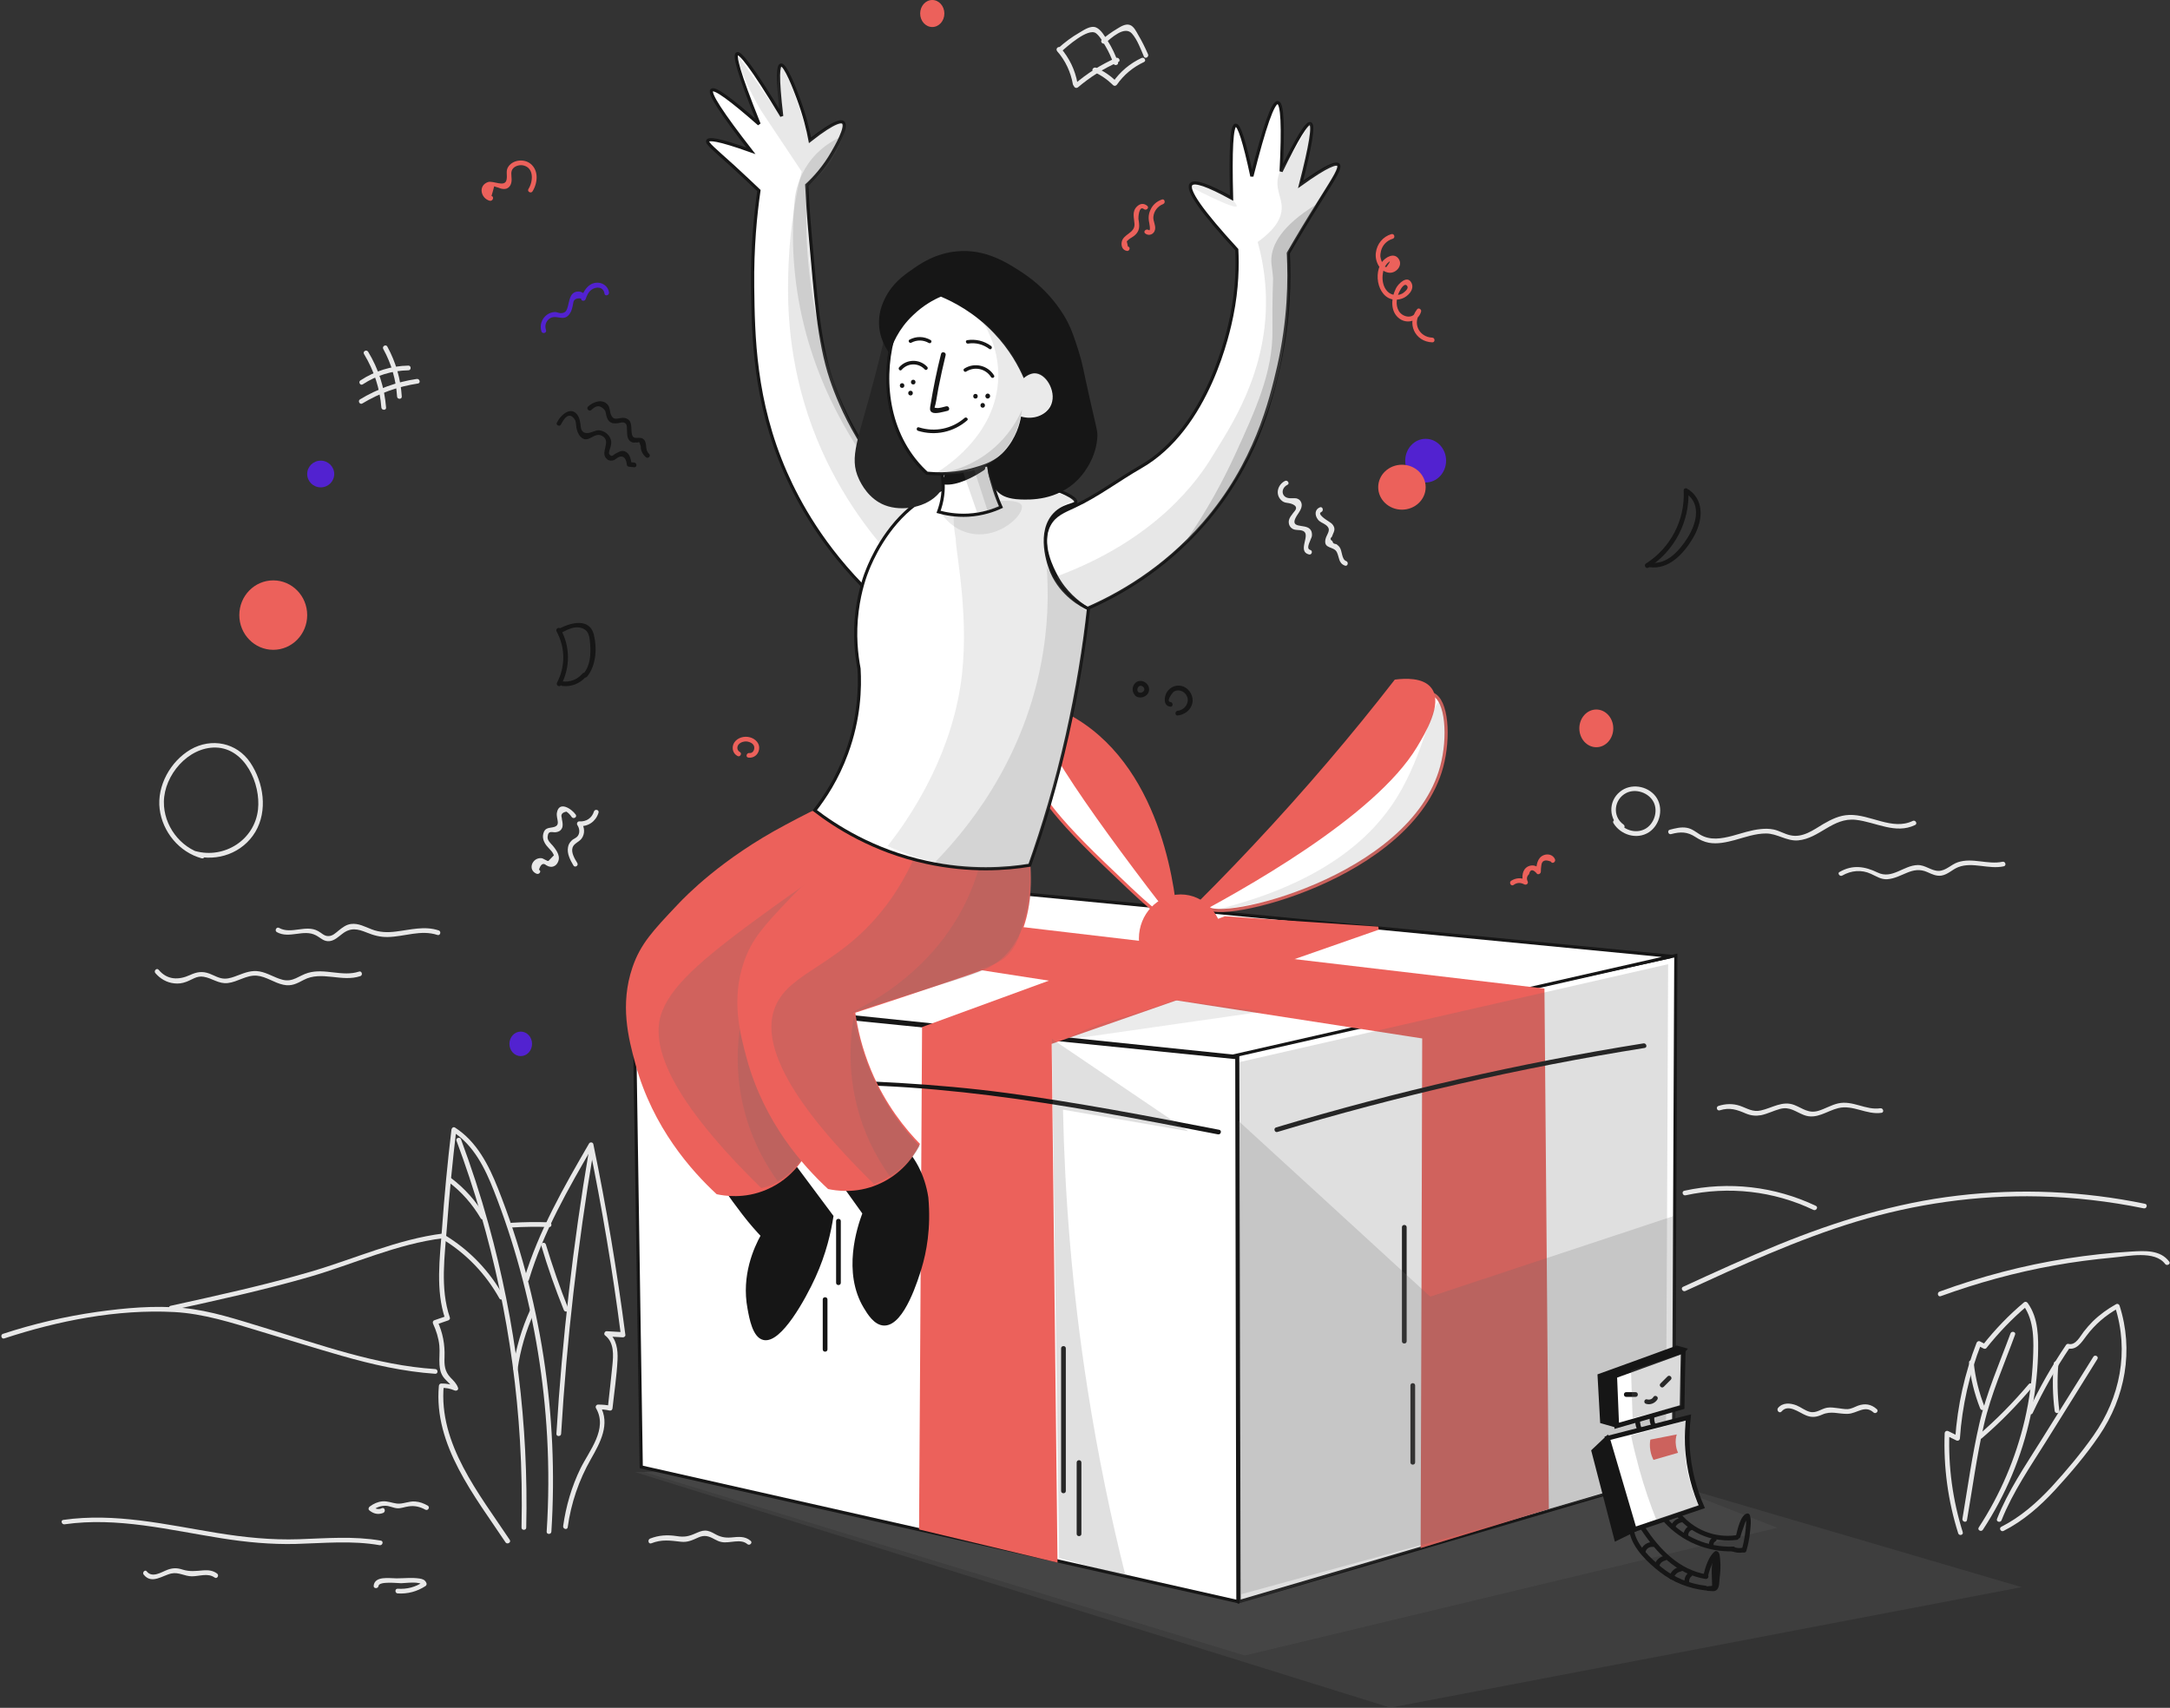 <?xml version="1.0" encoding="UTF-8"?>
<svg width="1381px" height="1087px" viewBox="0 0 1381 1087" version="1.1" xmlns="http://www.w3.org/2000/svg" xmlns:xlink="http://www.w3.org/1999/xlink">
    <rect x="0" y="0" width="1381" height="1087" fill="#333333" stroke="none"/>
    <title>pixeltrue-giveaway-1</title>
    <g id="页面-1" stroke="none" stroke-width="1" fill="none" fill-rule="evenodd">
        <g id="pixeltrue-giveaway-1" transform="translate(0.863, 0)" fill-rule="nonzero">
            <g id="background" transform="translate(151.437, 0)">
                <path d="M201.9,401.9 C207.5,412.1 207.6,424.2 202.2,434.5 C201.3,436.2 203.9,437.7 204.8,436 C210.7,424.7 210.6,411.5 204.5,400.4 C203.5,398.6 201,400.2 201.9,401.9 L201.9,401.9 Z" id="路径" fill="#161616"></path>
                <path d="M205.6,402.4 C209,400.7 213,398.6 216.9,399.5 C222.7,400.7 222.9,405.4 223.3,410.2 C223.7,416.6 223.4,423.4 219.2,428.6 C218,430.1 220.1,432.2 221.3,430.7 C227.1,423.6 227.8,412.5 225.6,403.8 C222.8,393.3 211.4,396.2 204.2,399.8 C202.4,400.6 203.9,403.2 205.6,402.4 L205.6,402.4 Z" id="路径" fill="#161616"></path>
                <path d="M205.6,436.6 C211.2,437.3 216.8,435.1 220.5,430.8 C221.7,429.3 219.6,427.2 218.4,428.7 C215.2,432.5 210.6,434.3 205.6,433.7 C203.7,433.4 203.7,436.4 205.6,436.6 L205.6,436.6 Z" id="路径" fill="#161616"></path>
                <path d="M204.7,270.2 C206,267.7 209.6,260.9 213.6,267.2 C214.3,268.2 214.3,271 214.5,272 C214.9,274.1 215.6,276.3 217.1,277.9 C222.1,283.1 225.6,274.6 230.8,277.4 C237.4,280.9 228.8,288.3 234.2,292.4 C235.5,293.4 237,293.4 238.5,292.8 C239.5,292.4 240.3,291.5 241.3,291 C245,289.4 246.3,292.7 246.6,295.6 C246.7,296.5 247.2,297 248.1,297.1 C249.2,297.2 250.2,297.3 251.3,297.4 C253.2,297.6 253.2,294.6 251.3,294.4 C250.2,294.3 249.2,294.2 248.1,294.1 C248.6,294.6 249.1,295.1 249.6,295.6 C249.3,292.9 248.8,289.4 246.3,287.8 C243.6,286 241.8,287.6 239.3,288.8 C238.1,289.4 237.1,291.4 235.4,289 C234.8,288.1 236.1,285.3 236.3,284.3 C236.7,282.7 236.9,281.3 236.4,279.7 C235.6,277.2 233.4,275.1 230.9,274.3 C227.8,273.2 226.3,274.5 223.5,275.3 C221,276 218.5,275.8 217.6,273.1 C217.3,272.1 217.2,270.9 217.1,269.9 C216.8,268.3 216.6,266.6 215.8,265.1 C211.7,257.6 204.6,263.9 202.1,269 C201.2,270.4 203.8,271.9 204.7,270.2 L204.7,270.2 Z" id="路径" fill="#161616"></path>
                <path d="M224.1,260.9 C226.5,258.6 228.7,257.6 231.3,259.8 C233.4,261.6 233,262.2 233.6,264.6 C234,266 234.4,267.3 235.6,268.3 C237.1,269.6 238.8,269.6 240.7,269.4 C242.5,269.2 244.6,268 246.1,269.9 C246.8,270.8 246.7,272.8 246.7,273.9 C246.8,276.9 246.8,280.5 250.2,281.6 C251.2,281.9 252.3,281.4 253.2,281.7 C254.4,281.2 254.9,281.5 255,282.8 C255.4,283.6 255.6,284.4 255.5,285.4 C256,287.7 256.9,289.4 258.7,291 C260.1,292.3 262.2,290.2 260.8,288.9 C257.8,286.1 259.9,282.2 257.4,279.7 C254.8,277.1 250.7,280.9 249.8,276.1 C249.1,272.4 250.5,267.4 245.6,266.1 C242.1,265.2 238.4,268.7 236.5,263.9 C235.7,261.9 236,259.7 234.6,257.8 C231.3,253.5 225.2,255.7 221.9,258.8 C220.5,260.1 222.7,262.3 224.1,260.9 L224.1,260.9 Z" id="路径" fill="#161616"></path>
                <path d="M592.5,446.8 C589.5,446.5 594,440.6 594.9,440.1 C597.3,438.8 600.1,439.5 601.9,441.4 C605.8,445.6 602.5,451.8 597.2,452.4 C595.3,452.6 595.3,455.6 597.2,455.4 C601.6,454.9 605.5,452 606.5,447.6 C607.5,443.3 604.9,438.7 600.9,437 C597,435.4 592.7,436.9 590.4,440.4 C588.4,443.4 587.9,449.4 592.6,449.8 C594.4,450 594.4,447 592.5,446.8 L592.5,446.8 Z" id="路径" fill="#161616"></path>
                <path d="M572.3,440.7 C570.2,438.8 572.7,435 575.1,437.1 C577.6,439.2 574.2,442.1 571.9,440.4 C570.4,439.2 568.9,441.8 570.4,443 C572.5,444.6 575.7,444.1 577.6,442.2 C579.8,440 579.3,436.6 577,434.7 C574.7,432.8 571.4,432.9 569.6,435.4 C568,437.6 568.2,440.8 570.2,442.7 C571.6,444.1 573.8,442 572.3,440.7 L572.3,440.7 Z" id="路径" fill="#161616"></path>
                <path d="M919.2,312.2 C920.2,330.8 910.9,348.7 895.2,358.7 C893.6,359.7 895.1,362.3 896.7,361.3 C913.3,350.8 923.2,331.9 922.2,312.2 C922.1,310.3 919.1,310.3 919.2,312.2 L919.2,312.2 Z" id="路径" fill="#161616"></path>
                <path d="M921.2,314.4 C930.8,321.4 926.9,334.1 921.6,342.4 C916.6,350.3 908.5,359.7 898.1,358.1 C896.2,357.8 895.4,360.7 897.3,361 C909.8,362.8 919.3,352.3 925.1,342.5 C930.9,332.8 933.1,319.4 922.7,311.8 C921.1,310.7 919.6,313.3 921.2,314.4 L921.2,314.4 Z" id="路径" fill="#161616"></path>
                <path d="M79.4,225.4 C85.7,235.8 89.5,247.3 90.4,259.4 C90.6,261.3 93.6,261.3 93.4,259.4 C92.4,246.7 88.6,234.8 82,223.9 C80.9,222.2 78.3,223.7 79.4,225.4 L79.4,225.4 Z" id="路径" fill="#E8E8E8"></path>
                <path d="M91.6,222.1 C96.8,231.5 99.7,241.7 100.4,252.4 C100.5,254.3 103.5,254.3 103.4,252.4 C102.7,241.2 99.6,230.5 94.2,220.6 C93.3,218.9 90.7,220.4 91.6,222.1 L91.6,222.1 Z" id="路径" fill="#E8E8E8"></path>
                <path d="M78.6,244.6 C87.3,238.9 97.1,235.9 107.6,235.7 C109.5,235.7 109.5,232.7 107.6,232.7 C96.7,232.9 86.3,236.1 77.1,242.1 C75.5,243.1 77,245.7 78.6,244.6 L78.6,244.6 Z" id="路径" fill="#E8E8E8"></path>
                <path d="M78.3,256.8 C89.2,250.2 101.1,246 113.7,244.1 C115.6,243.8 114.8,240.9 112.9,241.2 C100,243.1 87.9,247.5 76.8,254.2 C75.2,255.2 76.7,257.8 78.3,256.8 L78.3,256.8 Z" id="路径" fill="#E8E8E8"></path>
                <path d="M665.5,306.1 C660.9,308.4 659.1,314.4 663,318.3 C665.1,320.4 666.9,319.8 669.4,320.6 C671,321.1 672.8,322.1 672.5,323.7 C672.3,324.8 671.2,325.7 670.6,326.6 C669.6,327.9 668.4,329.4 668,331 C667.6,332.9 668.1,334.8 669.6,336.1 C671.8,338 674.7,336.8 677.1,338 C682.1,340.4 673,350.9 680.7,352.9 C682.6,353.4 683.4,350.5 681.5,350 C678.3,349.2 682.3,343.1 682.6,341.2 C682.8,339.5 682.5,337.8 681.2,336.6 C677.8,333.3 667.8,336.8 672.9,328.4 C674.5,325.8 677.4,322.6 675.5,319.2 C674.9,318.1 673.9,317.5 672.7,317.2 C671.5,317 669.6,317.2 668.4,317.1 C663.1,316.8 662.5,310.9 667,308.6 C668.7,307.9 667.2,305.3 665.5,306.1 L665.5,306.1 Z" id="路径" fill="#E8E8E8"></path>
                <path d="M687.7,322.9 C684.4,324.2 684.3,327.8 686.3,330.5 C687.6,332.4 689.7,332.8 691.4,334.1 C695.6,337.2 691.9,339.8 691.2,343.4 C690,349.6 696.6,347.5 698.5,351.5 C700.1,354.8 699.5,358.5 703.6,360 C705.4,360.7 706.2,357.8 704.4,357.1 C701.5,356.1 701.9,350.6 700.3,348.4 C699.8,347.6 699.1,347.1 698.4,346.5 C698,346.2 697.4,346.3 697.1,346.1 C696.4,346 695.9,345.5 695.7,344.5 C694.3,343.6 694.1,342.7 695.3,341.7 C696.2,338.9 698,337.2 696.1,334.3 C695.4,333.2 694.1,332.4 693,331.7 C692.1,331.1 685.6,327.1 688.6,325.9 C690.3,325.1 689.5,322.2 687.7,322.9 L687.7,322.9 Z" id="路径" fill="#E8E8E8"></path>
                <path d="M880.9,524.8 C873.6,519.6 874.8,508.7 882.7,504.7 C888.7,501.7 896.9,504.5 900,510.4 C903.1,516.3 900.4,524.6 894.5,527.7 C888.3,530.9 880.6,528.1 877.1,522.4 C876.1,520.8 873.5,522.3 874.5,523.9 C879,531.4 889.4,534.7 897.1,529.7 C904.4,524.9 906.7,513.8 901.3,506.8 C896,500 885.4,498.4 878.7,503.9 C870.9,510.2 871.5,521.7 879.5,527.5 C881,528.5 882.5,525.9 880.9,524.8 L880.9,524.8 Z" id="路径" fill="#E8E8E8"></path>
                <path d="M190.7,553.6 C191.8,550 193.4,549 195.3,550.7 C195.8,550.9 196.3,551.2 196.7,551.4 C197.4,551.6 198.3,551.8 199,551.7 C200.5,551.5 201.7,550.6 202.4,549.4 C204.9,545.4 202.1,541.5 199.6,538.4 C198.3,536.9 195.9,534.9 196.2,532.6 C196.6,528.2 199.2,530 201.4,529.7 C203,529.5 204.4,528.9 205.2,527.4 C206,526.1 205.8,524.4 205.6,523 C205.5,522.2 205.2,521.3 205.2,520.5 C204.5,518.4 205.5,517.1 208.2,516.6 C209.5,517.5 210.6,518.6 211.5,520 C212.6,521.6 215.2,520.1 214.1,518.5 C211.4,514.7 203.4,509.5 202.1,517.4 C201.5,521.4 205.2,525.6 199.3,526.6 C196.4,527.1 194.4,527.1 193.5,530.5 C192.7,533.3 193.8,536 195.5,538.2 C196.3,539.2 197.2,540.1 198,541 C199,542 199.7,543.1 200.2,544.4 C199,545.6 197.9,546.8 196.7,548 C195.8,548.2 193.5,546.3 192.2,546.2 C186.4,545.8 183.3,553.6 189.1,556.1 C191,556.9 192.5,554.3 190.7,553.6 L190.7,553.6 Z" id="路径" fill="#E8E8E8"></path>
                <path d="M215.1,549.3 C213.5,546.7 211,542.7 212.1,539.4 C212.9,536.9 216.3,535.8 217.8,533.8 C220.1,530.7 219.8,526.6 217.7,523.5 C217.3,524.3 216.8,525 216.4,525.8 C222.1,526.2 226.9,522.8 228.6,517.3 C229.2,515.4 226.3,514.7 225.7,516.5 C224.4,520.7 220.8,523.1 216.4,522.8 C215.3,522.7 214.5,524.1 215.1,525.1 C216.4,527 216.9,529.7 215.6,531.8 C214.4,533.6 212.8,533.7 211.5,535 C210.3,536.2 209.5,537.4 209.2,539.2 C208.4,543.3 210.6,547.4 212.6,550.8 C213.5,552.5 216.1,551 215.1,549.3 L215.1,549.3 Z" id="路径" fill="#E8E8E8"></path>
                <path d="M520.5,32.6 C525.8,38.7 529.1,45.8 530.5,53.7 C530.8,55.6 533.7,54.8 533.4,52.9 C531.9,44.5 528.2,36.9 522.6,30.4 C521.3,29 519.2,31.1 520.5,32.6 L520.5,32.6 Z" id="路径" fill="#E8E8E8"></path>
                <path d="M523.1,32.9 C526.5,29.8 540.1,17.6 545.1,21.1 C547.6,22.9 549.8,27 551.4,29.7 C553.4,33.1 555,36.7 556.3,40.4 C556.9,42.2 559.8,41.4 559.2,39.6 C557.5,34.9 555.4,30.3 552.7,26.1 C551,23.4 548.4,18.8 545.3,17.5 C541.8,16 537.5,19.1 534.6,20.8 C529.7,23.6 525.2,27 521,30.8 C519.6,32.1 521.7,34.2 523.1,32.9 L523.1,32.9 Z" id="路径" fill="#E8E8E8"></path>
                <path d="M533.7,55.6 C541.5,49 550,43.6 559.4,39.5 C561.2,38.7 559.6,36.1 557.9,36.9 C548.3,41.1 539.6,46.7 531.6,53.5 C530.1,54.7 532.2,56.8 533.7,55.6 L533.7,55.6 Z" id="路径" fill="#E8E8E8"></path>
                <path d="M551.1,27.4 C554.9,24.2 563.4,16.1 568.1,21.4 C571.5,25.2 573.7,31.4 575.7,36 C576.5,37.8 579.1,36.2 578.3,34.5 C576.4,30.2 574.4,26.1 572,22.1 C570.8,20 569.3,16.8 566.8,15.9 C563.9,14.9 560.8,17 558.5,18.4 C555.1,20.4 552,22.7 549,25.2 C547.5,26.6 549.7,28.7 551.1,27.4 L551.1,27.4 Z" id="路径" fill="#E8E8E8"></path>
                <path d="M543.7,45.7 C548.4,47.8 552.4,50.6 556.1,54.2 C556.8,54.9 557.9,54.7 558.5,53.9 C562.9,47.6 568.7,42.8 575.7,39.5 C577.5,38.7 575.9,36.1 574.2,36.9 C566.7,40.4 560.6,45.6 555.9,52.3 C556.7,52.2 557.5,52.1 558.3,52 C554.5,48.2 550.2,45.3 545.3,43.1 C543.4,42.4 541.9,44.9 543.7,45.7 L543.7,45.7 Z" id="路径" fill="#E8E8E8"></path>
                <path d="M565.5,156.9 C565.3,155.8 565,154.7 564.8,153.6 C565.7,152.7 566.6,151.9 567.7,151.3 C568.3,150.9 569,150.5 569.6,150 C570.8,149 571.6,148 572.2,146.6 C572.9,144.8 572.7,143.1 572.5,141.2 C572.4,140.6 572.3,139.9 572.2,139.3 C572.1,138.6 572.5,130.5 575.7,133.1 C577.2,134.3 579.3,132.2 577.8,131 C575.6,129.2 573.3,129.5 571.3,131.4 C567.9,134.7 569.5,138.6 569.7,142.6 C570,148.6 562.2,148.9 561.5,154.4 C561.2,156.9 562.2,159.2 564.8,159.7 C566.6,160.1 567.4,157.2 565.5,156.9 L565.5,156.9 Z" id="路径" fill="#EC615B"></path>
                <path d="M576.5,148.6 C578.9,150.5 582.3,149.1 582.8,146 C583.3,143.3 581.5,140.8 581.7,138.1 C582,134.4 584.5,131.2 587.9,129.9 C589.7,129.2 588.9,126.3 587.1,127 C583.8,128.2 581.2,130.4 579.8,133.7 C579.1,135.2 578.7,136.9 578.7,138.6 C578.7,139.4 578.8,140.2 578.9,140.9 C578.9,140.9 580.4,147.8 578.7,146.4 C577.1,145.3 575,147.4 576.5,148.6 L576.5,148.6 Z" id="路径" fill="#EC615B"></path>
                <path d="M318.5,478.6 C316.7,477.6 316.5,475.3 317.8,473.8 C319.1,472.3 321.5,471.7 323.4,472 C325,472.3 326.8,473.1 327.5,474.7 C328.3,476.5 327.1,479.6 324.7,479.3 C322.8,479 322,481.9 323.9,482.2 C327.3,482.7 330.3,480.4 330.8,476.9 C331.4,473.2 328.4,470.2 325,469.3 C321.5,468.3 317.1,469.4 315,472.6 C313.1,475.5 313.9,479.6 317.1,481.2 C318.7,482.1 320.2,479.5 318.5,478.6 L318.5,478.6 Z" id="路径" fill="#EC615B"></path>
                <path d="M160.5,124.7 C161.1,122.7 161.7,120.6 162.2,118.6 C162.8,118.8 163.4,119 164,119.2 C164.8,119.3 165.6,119.8 166.4,120 C167.5,120.3 168.8,120.4 169.9,120.1 C172.5,119.2 173.3,116.7 173.3,114.2 C173.3,111.7 172.4,109 174.4,107 C176,105.4 178.7,104.8 180.8,105.3 C187.7,106.9 187,115.6 184,120.3 C183,121.9 185.6,123.4 186.6,121.8 C189.9,116.5 190.7,108.5 185.3,104.2 C181.3,101 174.5,101.6 171.4,105.8 C169.3,108.6 170.7,111.1 170.1,114.3 C169.1,119.6 161.6,114.7 158.2,115.9 C151.8,118.2 153.7,126.3 159.4,127.8 C161.5,128.1 162.3,125.2 160.5,124.7 L160.5,124.7 Z" id="路径" fill="#EC615B"></path>
                <path d="M810.9,563.3 C813,561.7 815.3,561.6 817.8,562.9 C818.9,563.5 820.4,562.5 820,561.2 C819.1,559.4 819.3,557.8 820.8,556.4 C821.5,553.3 823.1,553.1 825.5,555.7 C826.2,557.1 828.2,556.3 828.3,554.9 C828.3,553.6 828.4,552.2 828.6,550.9 C828.9,547.7 831,546.9 834.7,548.4 C835.5,550.2 838,548.6 837.3,546.9 C836.1,544.1 832.9,543.2 830.1,544.3 C825.9,546 825.4,551 825.3,554.9 C826.2,554.6 827.2,554.4 828.1,554.1 C826.7,551.1 823.1,550 820.1,551.5 C816.3,553.5 816.1,558.2 817.1,561.9 C817.8,561.3 818.6,560.8 819.3,560.2 C815.9,558.5 812.7,558.6 809.4,560.6 C807.8,561.7 809.3,564.3 810.9,563.3 L810.9,563.3 Z" id="路径" fill="#EC615B"></path>
                <path d="M733.2,149 C727.8,150.6 724,155.2 723.3,160.9 C722.6,166.3 725.8,173 731.8,173.6 C736.2,174 740.6,169 737.9,164.9 C735,160.4 729.4,163.7 727.1,166.9 C720.6,176.2 726.4,194.4 739.8,190.1 C743.5,188.9 748.1,184.4 746,180.1 C743.4,174.8 737.6,180.5 736.1,183.5 C733,189.7 732.2,198.6 738.6,203 C743.6,206.4 750.5,204.2 752.1,198.3 C752.5,197 750.6,195.6 749.6,196.8 C742.7,205.5 748,217.5 759.2,217.9 C761.1,218 761.1,215 759.2,214.9 C750.8,214.6 746.4,205.6 751.7,199 C750.9,198.5 750,198 749.2,197.5 C747.7,203.2 740.7,202.3 738,198.1 C735.6,194.2 736.4,188.9 738.6,185 C739.1,184 741.8,179.3 743.4,182.3 C744.2,183.9 741.2,186.2 740.2,186.8 C737.1,188.5 733,188 730.6,185.4 C728.1,182.8 727.3,178.8 727.6,175.3 C727.8,173.4 728.2,171.2 729.1,169.6 C729.5,169 730,168.4 730.4,167.8 C732.9,165.4 732.8,166.1 730,170 C728,170.2 726.3,164.7 726.2,163.4 C726.1,162.1 726.3,160.8 726.6,159.6 C727.6,155.9 730.3,153.1 734,152 C735.9,151.4 735.1,148.5 733.2,149 L733.2,149 Z" id="路径" fill="#EC615B"></path>
                <path d="M195.2,210.1 C194.4,207.7 194.8,205.4 196.6,203.5 C198.6,201.4 201,201.7 203.5,202.1 C205.3,202.4 206.7,202.6 208.4,201.6 C209.7,200.8 210.6,199.3 211.2,198 C211.6,197 211.9,196 212.1,195 C212.2,194.3 212.4,193.6 212.5,193 C212.7,190.6 214.4,189.6 217.5,190 C217.4,191.8 219.9,191.9 220.4,190.4 C221.2,188.1 222.2,185.7 224.3,184.3 C227.4,182.2 231.8,182.6 232.4,186.9 C232.7,188.8 235.5,188 235.3,186.1 C234.7,182 230.8,179.4 226.7,180 C221.7,180.7 219,185.4 217.6,189.7 C218.6,189.8 219.6,190 220.5,190.1 C220.7,187.1 217.9,185.2 215,185.6 C210.3,186.2 210.1,191.5 209.1,195 C208.4,197.5 207.8,199.4 204.3,199.3 C203.3,199.3 202.1,198.6 201,198.6 C199.1,198.6 197.2,199.3 195.7,200.4 C192.4,202.9 191,207.1 192.3,211 C192.9,212.7 195.8,212 195.2,210.1 L195.2,210.1 Z" id="路径" fill="#5222D0"></path>
                <ellipse id="椭圆形" fill="#5222D0" cx="755" cy="293.2" rx="13" ry="13.9"></ellipse>
                <ellipse id="椭圆形" fill="#5222D0" cx="51.8" cy="301.7" rx="8.6" ry="8.5"></ellipse>
                <ellipse id="椭圆形" fill="#5222D0" cx="179.1" cy="664.4" rx="7.2" ry="7.8"></ellipse>
                <ellipse id="椭圆形" fill="#EC615B" cx="739.9" cy="310.1" rx="15.1" ry="14.3"></ellipse>
                <ellipse id="椭圆形" fill="#EC615B" cx="441" cy="8.6" rx="7.7" ry="8.6"></ellipse>
                <ellipse id="椭圆形" fill="#EC615B" cx="863.6" cy="463.6" rx="10.8" ry="12"></ellipse>
                <ellipse id="椭圆形" fill="#EC615B" cx="21.6" cy="391.5" rx="21.6" ry="22.1"></ellipse>
            </g>
            <g id="background_grey" transform="translate(0, 472.961)">
                <path d="M323.537,507.139 C304.137,477.939 278.137,446.139 281.537,408.939 C281.037,409.439 280.537,409.939 280.037,410.439 C283.037,410.339 285.637,410.839 288.437,412.039 C289.537,412.539 291.137,411.739 290.637,410.339 C289.637,407.539 287.837,405.939 285.837,403.839 C282.137,399.939 281.837,395.939 282.037,390.839 C282.337,382.739 280.937,375.339 277.537,367.939 C277.237,368.639 276.937,369.439 276.637,370.139 C279.237,369.239 281.837,368.339 284.437,367.439 C285.137,367.139 285.737,366.439 285.437,365.639 C279.037,347.039 282.237,326.139 283.637,307.039 C285.137,286.639 287.137,266.339 289.537,246.039 C288.737,246.439 288.037,246.939 287.237,247.339 C300.637,255.939 307.837,270.639 313.437,284.939 C319.837,301.239 325.337,317.839 329.937,334.739 C339.537,369.539 345.337,405.439 347.337,441.539 C348.437,461.639 348.337,481.839 347.037,501.939 C346.937,503.839 349.937,503.839 350.037,501.939 C354.737,427.939 343.437,352.439 316.037,283.439 C310.137,268.539 302.537,253.639 288.737,244.739 C287.637,244.039 286.637,244.939 286.437,246.039 C283.937,267.039 281.937,288.039 280.437,309.039 C279.037,327.939 276.237,348.139 282.437,366.439 C282.737,365.839 283.137,365.239 283.437,364.639 C280.837,365.539 278.237,366.439 275.637,367.339 C274.637,367.639 274.337,368.639 274.737,369.539 C276.737,373.939 278.237,378.539 278.737,383.439 C279.137,387.539 278.537,391.539 278.837,395.639 C279.037,398.439 279.537,401.039 281.237,403.439 C283.237,406.239 286.437,408.039 287.637,411.339 C288.337,410.739 289.137,410.239 289.837,409.639 C286.637,408.239 283.437,407.539 279.937,407.639 C279.037,407.639 278.537,408.339 278.437,409.139 C275.037,446.939 301.237,479.239 320.937,508.839 C322.037,510.239 324.637,508.739 323.537,507.139 L323.537,507.139 Z" id="路径" fill="#E8E8E8"></path>
                <path d="M289.637,253.039 C312.437,314.239 326.137,378.739 330.037,443.939 C331.137,462.339 331.437,480.839 331.037,499.339 C331.037,501.239 334.037,501.239 334.037,499.339 C335.537,434.139 327.437,368.739 309.937,305.839 C304.937,287.739 299.037,269.839 292.537,252.239 C291.937,250.439 289.037,251.239 289.637,253.039 L289.637,253.039 Z" id="路径" fill="#E8E8E8"></path>
                <path d="M281.537,316.239 C296.337,325.439 308.437,338.139 316.937,353.439 C317.837,355.139 320.437,353.639 319.537,351.939 C310.837,336.239 298.337,323.139 283.037,313.639 C281.437,312.639 279.937,315.239 281.537,316.239 L281.537,316.239 Z" id="路径" fill="#E8E8E8"></path>
                <path d="M284.537,279.339 C292.937,285.639 299.737,293.439 305.037,302.439 C306.037,304.139 308.637,302.639 307.637,300.939 C302.037,291.439 294.837,283.339 286.037,276.739 C284.537,275.639 283.037,278.239 284.537,279.339 L284.537,279.339 Z" id="路径" fill="#E8E8E8"></path>
                <path d="M328.537,398.439 C330.337,386.039 333.837,373.939 339.037,362.539 C339.837,360.839 337.237,359.239 336.437,361.039 C331.137,372.739 327.537,384.939 325.637,397.739 C325.337,399.539 328.237,400.339 328.537,398.439 L328.537,398.439 Z" id="路径" fill="#E8E8E8"></path>
                <path d="M335.737,341.639 C344.937,311.139 360.837,283.539 376.737,256.139 C375.837,256.039 374.937,255.939 374.037,255.739 C382.237,295.739 389.037,335.939 394.237,376.439 C394.737,375.939 395.237,375.439 395.737,374.939 C392.237,374.739 388.737,374.539 385.237,374.339 C384.037,374.239 383.137,376.139 384.137,376.939 C390.137,381.539 389.537,389.539 388.837,396.339 C387.937,405.339 386.937,414.239 385.937,423.239 C386.537,422.739 387.237,422.239 387.837,421.839 C385.137,421.239 382.537,421.039 379.737,421.039 C378.637,421.039 377.837,422.339 378.437,423.339 C386.137,436.539 374.137,450.339 368.537,461.739 C362.937,473.239 359.337,485.639 357.537,498.339 C357.237,500.239 360.137,501.039 360.437,499.139 C362.537,483.739 367.537,469.139 375.237,455.639 C381.037,445.439 387.737,433.339 381.037,421.839 C380.637,422.639 380.137,423.339 379.737,424.139 C382.237,424.039 384.637,424.239 387.037,424.839 C388.037,425.039 388.837,424.439 388.937,423.439 C390.037,413.139 391.637,402.839 392.137,392.539 C392.437,386.139 391.537,379.239 386.237,375.039 C385.837,375.939 385.537,376.739 385.137,377.639 C388.637,377.839 392.137,378.039 395.637,378.239 C396.337,378.239 397.237,377.539 397.137,376.739 C391.837,336.039 385.037,295.439 376.737,255.239 C376.437,253.939 374.637,253.839 374.037,254.839 C358.037,282.439 342.037,310.339 332.737,341.039 C332.337,342.639 335.237,343.439 335.737,341.639 L335.737,341.639 Z" id="路径" fill="#E8E8E8"></path>
                <path d="M373.937,259.439 C363.837,319.039 356.937,379.239 353.237,439.639 C353.137,441.539 356.137,441.539 356.237,439.639 C359.837,379.539 366.737,319.639 376.737,260.239 C377.137,258.339 374.237,257.539 373.937,259.439 L373.937,259.439 Z" id="路径" fill="#E8E8E8"></path>
                <path d="M343.637,319.939 C347.737,333.839 352.537,347.439 357.937,360.839 C358.637,362.639 361.537,361.839 360.837,360.039 C355.437,346.639 350.737,332.939 346.537,319.139 C345.937,317.239 343.037,318.039 343.637,319.939 L343.637,319.939 Z" id="路径" fill="#E8E8E8"></path>
                <path d="M1.837,378.939 C36.137,367.639 73.737,360.239 109.937,362.139 C128.737,363.139 146.637,368.939 164.437,374.339 C181.737,379.539 199.037,384.939 216.437,389.939 C236.037,395.539 255.837,400.039 276.137,401.439 C278.037,401.539 278.037,398.539 276.137,398.439 C238.737,396.039 202.637,382.839 167.037,372.039 C150.137,366.939 133.337,361.239 115.637,359.539 C97.437,357.839 78.937,359.539 60.937,362.039 C40.537,364.939 20.437,369.639 0.937,376.039 C-0.763,376.639 0.037,379.539 1.837,378.939 L1.837,378.939 Z" id="路径" fill="#E8E8E8"></path>
                <path d="M108.537,360.939 C137.737,354.539 167.037,348.139 195.837,339.839 C224.137,331.639 251.737,318.739 281.237,315.139 C283.137,314.939 283.137,311.939 281.237,312.139 C252.137,315.739 224.937,328.239 196.937,336.439 C167.637,345.039 137.737,351.539 107.837,358.139 C105.837,358.439 106.637,361.339 108.537,360.939 L108.537,360.939 Z" id="路径" fill="#E8E8E8"></path>
                <path d="M324.537,308.339 C332.537,307.839 340.637,307.739 348.637,308.039 C350.537,308.139 350.537,305.139 348.637,305.039 C340.537,304.739 332.537,304.839 324.537,305.339 C322.637,305.539 322.637,308.539 324.537,308.339 L324.537,308.339 Z" id="路径" fill="#E8E8E8"></path>
                <path d="M40.237,497.239 C73.837,492.439 107.137,500.939 140.137,506.139 C155.837,508.639 171.637,510.139 187.537,509.739 C205.337,509.239 223.137,507.439 240.737,510.539 C242.637,510.839 243.437,507.939 241.537,507.639 C224.237,504.639 206.937,506.139 189.437,506.739 C171.837,507.339 154.537,505.539 137.237,502.739 C104.837,497.439 72.337,489.739 39.437,494.439 C37.537,494.639 38.337,497.539 40.237,497.239 L40.237,497.239 Z" id="路径" fill="#E8E8E8"></path>
                <path d="M240.037,536.439 C240.437,533.339 252.337,534.739 254.437,534.739 C257.037,534.739 266.637,533.239 267.937,536.039 C268.137,535.339 268.337,534.639 268.437,533.939 C263.537,537.239 258.137,538.639 252.237,538.239 C250.337,538.139 250.337,541.139 252.237,541.239 C258.637,541.639 264.537,540.039 269.937,536.539 C270.637,536.039 270.837,535.239 270.437,534.439 C269.537,532.539 268.037,532.039 266.037,531.739 C261.337,531.039 256.137,531.639 251.437,531.639 C246.937,531.639 237.637,529.939 236.937,536.339 C236.737,538.339 239.837,538.339 240.037,536.439 L240.037,536.439 Z" id="路径" fill="#E8E8E8"></path>
                <path d="M242.237,486.939 C240.337,487.939 238.337,487.639 236.337,486.039 C236.237,486.839 236.137,487.639 236.037,488.439 C238.537,486.539 241.437,485.339 244.637,485.439 C247.237,485.539 249.537,486.939 252.137,487.039 C254.537,487.139 256.737,486.139 259.137,485.839 C262.937,485.239 266.437,486.039 269.837,487.939 C271.537,488.839 273.037,486.339 271.337,485.339 C268.837,483.939 266.337,482.939 263.437,482.739 C259.337,482.339 255.537,484.539 251.637,484.039 C248.437,483.639 245.837,482.339 242.437,482.639 C239.437,482.939 236.837,484.139 234.437,485.939 C233.737,486.439 233.337,487.639 234.137,488.339 C236.837,490.539 239.637,491.239 242.937,490.039 C244.837,489.239 244.037,486.339 242.237,486.939 L242.237,486.939 Z" id="路径" fill="#E8E8E8"></path>
                <path d="M90.637,529.339 C95.737,535.639 102.537,529.739 108.237,528.539 C112.937,527.539 116.637,530.339 121.237,530.339 C126.137,530.339 131.437,528.039 135.737,531.139 C137.337,532.239 138.837,529.639 137.237,528.539 C134.637,526.639 131.837,526.339 128.637,526.539 C123.837,526.939 120.037,527.539 115.237,526.039 C111.937,524.939 109.137,524.939 105.837,526.139 C101.837,527.639 96.137,531.639 92.537,527.239 C91.537,525.739 89.337,527.939 90.637,529.339 L90.637,529.339 Z" id="路径" fill="#E8E8E8"></path>
                <path d="M413.637,509.339 C420.237,506.739 425.537,507.539 432.437,508.339 C436.737,508.839 439.737,507.339 443.537,505.639 C447.537,503.839 450.237,504.739 453.837,506.739 C455.337,507.539 456.737,508.239 458.437,508.539 C463.537,509.539 470.437,506.139 474.737,509.839 C476.237,511.139 478.337,508.939 476.837,507.739 C473.037,504.539 468.937,505.239 464.237,505.639 C460.337,505.939 457.337,505.239 454.037,503.339 C452.037,502.239 450.137,501.239 447.837,501.239 C445.737,501.239 443.837,502.139 441.937,502.939 C437.437,504.939 434.737,505.539 429.737,504.739 C423.837,503.839 418.437,504.139 412.837,506.339 C411.037,507.139 411.837,510.039 413.637,509.339 L413.637,509.339 Z" id="路径" fill="#E8E8E8"></path>
                <path d="M1071.737,348.739 C1107.237,332.439 1142.937,316.039 1180.337,304.639 C1218.037,293.239 1257.237,287.639 1296.637,288.539 C1319.037,289.039 1341.437,291.639 1363.437,296.139 C1365.337,296.539 1366.137,293.639 1364.237,293.239 C1325.037,285.139 1284.737,283.339 1245.037,288.039 C1205.637,292.639 1167.937,304.239 1131.237,319.139 C1110.637,327.539 1090.337,336.839 1070.137,346.139 C1068.537,346.939 1070.037,349.539 1071.737,348.739 L1071.737,348.739 Z" id="路径" fill="#E8E8E8"></path>
                <path d="M1234.237,352.039 C1257.637,343.539 1281.637,336.939 1306.137,332.539 C1318.737,330.239 1331.337,328.639 1344.137,327.439 C1353.337,326.639 1370.437,322.739 1377.037,331.539 C1378.137,333.039 1380.837,331.539 1379.637,330.039 C1373.937,322.439 1364.037,323.139 1355.437,323.639 C1341.837,324.439 1328.137,325.939 1314.637,328.039 C1286.937,332.339 1259.737,339.539 1233.437,349.139 C1231.637,349.839 1232.437,352.739 1234.237,352.039 L1234.237,352.039 Z" id="路径" fill="#E8E8E8"></path>
                <path d="M1071.837,287.839 C1099.237,281.839 1127.937,285.039 1153.237,297.139 C1154.937,297.939 1156.537,295.339 1154.737,294.539 C1128.637,282.139 1099.237,278.739 1071.037,284.939 C1069.137,285.339 1069.937,288.239 1071.837,287.839 L1071.837,287.839 Z" id="路径" fill="#E8E8E8"></path>
                <path d="M1132.937,425.439 C1137.237,420.339 1144.037,426.139 1148.537,427.939 C1152.237,429.439 1155.137,429.039 1158.737,427.439 C1164.537,424.839 1169.237,427.139 1175.037,426.939 C1181.037,426.739 1185.937,421.039 1191.437,426.039 C1192.837,427.339 1195.037,425.239 1193.537,423.939 C1189.937,420.739 1186.037,420.139 1181.537,421.739 C1179.237,422.639 1177.537,423.739 1174.937,423.939 C1172.937,424.039 1170.937,423.539 1168.937,423.339 C1166.537,423.039 1164.137,422.639 1161.837,423.039 C1158.037,423.739 1155.037,426.739 1150.837,425.639 C1147.837,424.839 1145.337,422.739 1142.437,421.539 C1138.337,419.939 1133.637,419.639 1130.637,423.239 C1129.537,424.839 1131.637,426.939 1132.937,425.439 L1132.937,425.439 Z" id="路径" fill="#E8E8E8"></path>
                <path d="M1248.237,502.239 C1241.837,481.839 1238.937,460.639 1239.737,439.239 C1238.937,439.639 1238.237,440.139 1237.437,440.539 C1239.637,441.639 1241.937,442.739 1244.137,443.839 C1245.237,444.339 1246.337,443.739 1246.437,442.539 C1247.837,421.939 1252.437,401.839 1259.937,382.539 C1259.237,382.839 1258.437,383.139 1257.737,383.439 C1258.937,384.039 1260.137,384.639 1261.437,385.339 C1261.937,385.639 1262.837,385.639 1263.237,385.139 C1271.037,375.339 1279.637,366.339 1289.237,358.239 C1288.437,358.139 1287.637,358.039 1286.837,357.939 C1293.937,367.839 1293.437,380.839 1292.937,392.439 C1292.337,405.339 1290.637,418.039 1287.737,430.639 C1282.037,455.039 1272.137,478.239 1258.437,499.239 C1257.337,500.839 1259.937,502.339 1261.037,500.739 C1275.537,478.639 1285.937,453.939 1291.437,428.039 C1294.137,415.439 1295.737,402.639 1296.137,389.839 C1296.437,378.439 1296.537,366.039 1289.537,356.339 C1288.937,355.539 1287.937,355.339 1287.137,356.039 C1277.537,364.139 1268.937,373.039 1261.137,382.939 C1261.737,382.839 1262.337,382.739 1262.937,382.739 C1261.737,382.139 1260.537,381.539 1259.237,380.839 C1258.337,380.339 1257.437,380.839 1257.037,381.739 C1249.437,401.239 1244.937,421.639 1243.437,442.539 C1244.237,442.139 1244.937,441.639 1245.737,441.239 C1243.537,440.139 1241.237,439.039 1239.037,437.939 C1238.037,437.439 1236.837,438.039 1236.737,439.239 C1235.937,460.839 1238.837,482.339 1245.337,502.939 C1245.937,504.839 1248.837,504.039 1248.237,502.239 L1248.237,502.239 Z" id="路径" fill="#E8E8E8"></path>
                <path d="M1292.737,426.439 C1299.537,411.839 1307.537,397.839 1316.537,384.539 C1315.937,384.739 1315.437,385.039 1314.837,385.239 C1320.637,386.739 1323.837,381.439 1326.837,377.439 C1332.337,370.039 1339.237,364.139 1347.337,359.639 C1346.637,359.339 1345.837,359.039 1345.137,358.739 C1354.237,387.139 1348.437,416.539 1331.437,440.739 C1323.437,452.139 1314.237,463.039 1304.837,473.339 C1295.437,483.439 1285.137,492.539 1272.737,498.839 C1271.037,499.739 1272.537,502.339 1274.237,501.439 C1286.837,495.039 1297.437,485.739 1306.937,475.439 C1316.937,464.539 1326.737,453.039 1335.037,440.839 C1351.737,416.339 1357.137,386.439 1348.037,358.039 C1347.737,357.139 1346.737,356.639 1345.837,357.139 C1340.437,360.139 1335.437,363.739 1330.937,368.139 C1328.937,370.139 1327.037,372.339 1325.237,374.639 C1323.037,377.439 1320.137,383.539 1315.637,382.439 C1314.937,382.239 1314.337,382.539 1313.937,383.139 C1304.937,396.439 1296.937,410.439 1290.137,425.039 C1289.337,426.639 1291.937,428.239 1292.737,426.439 L1292.737,426.439 Z" id="路径" fill="#E8E8E8"></path>
                <path d="M1278.637,375.739 C1271.737,394.539 1263.337,413.439 1258.837,433.039 C1254.237,453.039 1251.437,473.539 1248.037,493.739 C1247.737,495.639 1250.637,496.439 1250.937,494.539 C1254.437,474.339 1257.137,453.739 1261.737,433.839 C1266.237,414.239 1274.637,395.439 1281.537,376.539 C1282.237,374.739 1279.337,373.939 1278.637,375.739 L1278.637,375.739 Z" id="路径" fill="#E8E8E8"></path>
                <path d="M1331.337,390.639 C1320.237,408.439 1309.137,426.239 1298.037,443.939 C1287.937,460.139 1277.037,476.039 1270.037,493.839 C1269.337,495.639 1272.237,496.439 1272.937,494.639 C1280.137,476.539 1291.437,460.239 1301.737,443.739 C1312.437,426.539 1323.237,409.339 1333.937,392.039 C1334.937,390.439 1332.337,388.939 1331.337,390.639 L1331.337,390.639 Z" id="路径" fill="#E8E8E8"></path>
                <path d="M1252.237,394.339 C1253.237,404.439 1255.637,414.139 1259.337,423.539 C1260.037,425.339 1262.937,424.539 1262.237,422.739 C1258.637,413.639 1256.237,404.139 1255.237,394.339 C1255.037,392.439 1252.037,392.339 1252.237,394.339 L1252.237,394.339 Z" id="路径" fill="#E8E8E8"></path>
                <path d="M1260.437,442.439 C1271.937,432.539 1282.537,421.739 1292.337,410.139 C1293.537,408.639 1291.437,406.539 1290.237,408.039 C1280.437,419.639 1269.837,430.439 1258.337,440.339 C1256.837,441.639 1259.037,443.739 1260.437,442.439 L1260.437,442.439 Z" id="路径" fill="#E8E8E8"></path>
                <path d="M1306.137,394.939 C1305.237,405.039 1305.437,415.039 1306.737,425.039 C1306.937,426.939 1309.937,426.939 1309.737,425.039 C1308.437,415.039 1308.237,404.939 1309.137,394.939 C1309.337,392.939 1306.337,392.939 1306.137,394.939 L1306.137,394.939 Z" id="路径" fill="#E8E8E8"></path>
                <path d="M128.237,70.539 C113.737,66.539 103.237,52.439 103.437,37.339 C103.637,20.439 118.837,2.439 136.537,2.839 C155.137,3.339 165.137,25.939 163.337,42.239 C161.237,61.639 141.937,73.839 123.437,68.739 C121.537,68.239 120.737,71.139 122.637,71.639 C137.537,75.739 153.637,69.939 161.637,56.539 C169.637,43.039 166.937,25.139 158.437,12.439 C149.837,-0.361 133.637,-3.561 120.337,4.139 C107.637,11.639 98.937,27.139 100.737,41.939 C102.537,56.539 113.237,69.439 127.437,73.339 C129.337,73.939 130.137,71.039 128.237,70.539 L128.237,70.539 Z" id="路径" fill="#E8E8E8"></path>
                <path d="M98.037,146.439 C101.137,150.039 105.237,152.439 110.037,152.939 C112.537,153.239 115.037,152.939 117.437,152.039 C121.237,150.739 124.337,147.939 128.737,148.739 C134.237,149.639 138.337,153.439 144.137,152.739 C150.437,152.039 155.937,147.539 162.537,148.039 C168.537,148.539 173.637,152.639 179.537,153.839 C184.737,154.939 188.037,153.039 192.437,150.739 C203.737,144.739 216.637,152.339 228.437,148.339 C230.237,147.739 229.437,144.839 227.637,145.439 C217.037,148.939 205.937,143.139 195.237,146.239 C189.337,147.939 185.637,152.339 178.937,150.639 C173.837,149.339 169.437,146.239 164.237,145.339 C159.337,144.439 155.037,146.139 150.537,147.839 C147.937,148.839 145.137,149.939 142.237,149.939 C138.637,149.939 135.637,147.939 132.437,146.739 C127.837,145.039 124.437,145.639 120.037,147.639 C112.837,150.939 105.537,150.839 100.137,144.339 C98.937,142.839 96.737,144.939 98.037,146.439 L98.037,146.439 Z" id="路径" fill="#E8E8E8"></path>
                <path d="M175.337,120.339 C183.237,124.739 192.337,118.239 200.137,122.339 C203.237,123.939 205.237,126.539 209.037,126.039 C212.137,125.639 214.537,123.239 216.937,121.439 C222.337,117.239 226.737,118.239 232.637,120.639 C237.037,122.439 241.237,123.539 245.937,123.439 C256.537,123.239 267.037,118.639 277.537,122.139 C279.337,122.739 280.137,119.839 278.337,119.239 C269.337,116.239 260.337,118.839 251.237,119.939 C245.837,120.639 240.737,120.539 235.637,118.539 C231.437,116.939 227.237,114.539 222.537,115.139 C219.437,115.539 217.137,117.339 214.737,119.239 C212.737,120.839 210.837,122.839 208.137,122.839 C205.437,122.939 203.837,120.839 201.537,119.639 C193.737,115.339 184.437,121.939 176.737,117.639 C175.137,116.739 173.637,119.339 175.337,120.339 L175.337,120.339 Z" id="路径" fill="#E8E8E8"></path>
                <path d="M1062.637,57.939 C1068.637,56.339 1072.937,56.339 1078.237,59.839 C1080.837,61.539 1083.537,62.839 1086.637,63.439 C1092.137,64.439 1097.837,63.139 1103.137,61.739 C1109.637,59.939 1116.237,57.539 1123.037,57.539 C1130.237,57.539 1136.137,62.539 1143.437,61.939 C1157.037,60.739 1165.537,47.239 1180.137,48.839 C1192.837,50.239 1205.437,58.239 1217.937,52.139 C1219.637,51.339 1218.137,48.739 1216.437,49.539 C1203.437,55.839 1189.337,45.239 1175.937,45.739 C1169.837,45.939 1164.637,48.539 1159.437,51.539 C1153.137,55.339 1146.237,60.539 1138.337,58.639 C1134.737,57.839 1131.637,55.839 1128.037,55.039 C1125.237,54.439 1122.437,54.439 1119.637,54.739 C1113.437,55.339 1107.537,57.439 1101.637,59.039 C1094.737,60.839 1087.537,62.139 1081.037,58.239 C1078.337,56.539 1075.937,54.539 1072.737,53.939 C1069.037,53.239 1065.337,54.239 1061.837,55.139 C1060.037,55.539 1060.737,58.439 1062.637,57.939 L1062.637,57.939 Z" id="路径" fill="#E8E8E8"></path>
                <path d="M1171.537,84.339 C1177.237,81.039 1183.837,80.439 1189.837,83.239 C1193.437,84.839 1196.237,86.939 1200.337,86.639 C1209.637,85.939 1216.037,77.739 1225.737,82.139 C1228.637,83.439 1231.437,84.839 1234.737,84.339 C1238.837,83.639 1241.737,80.339 1245.437,78.939 C1254.537,75.439 1264.837,80.539 1274.337,78.439 C1276.237,78.039 1275.437,75.139 1273.537,75.539 C1264.137,77.539 1254.437,72.739 1245.137,75.839 C1240.837,77.239 1237.537,81.339 1232.837,81.339 C1228.137,81.339 1224.437,77.539 1219.537,77.639 C1210.537,77.839 1203.337,86.839 1194.137,82.439 C1185.937,78.439 1178.137,77.239 1169.837,82.039 C1168.337,82.639 1169.837,85.239 1171.537,84.339 L1171.537,84.339 Z" id="路径" fill="#E8E8E8"></path>
                <path d="M1093.637,233.739 C1100.037,231.739 1104.537,233.339 1110.337,235.839 C1113.537,237.139 1116.537,237.439 1119.937,236.839 C1124.137,235.939 1127.937,233.939 1132.037,232.839 C1138.237,231.239 1141.737,234.639 1147.137,236.739 C1155.137,239.839 1161.637,234.139 1169.037,232.339 C1178.437,230.039 1187.037,236.739 1196.537,235.339 C1198.437,235.039 1197.637,232.139 1195.737,232.439 C1186.537,233.839 1178.237,227.239 1168.937,229.339 C1164.537,230.339 1160.737,232.739 1156.437,234.039 C1150.137,235.939 1146.537,232.539 1141.037,230.339 C1133.537,227.439 1126.937,232.239 1119.737,233.839 C1114.537,235.039 1111.037,232.439 1106.337,230.839 C1101.837,229.339 1097.237,229.539 1092.837,230.939 C1090.937,231.439 1091.737,234.339 1093.637,233.739 L1093.637,233.739 Z" id="路径" fill="#E8E8E8"></path>
                <path d="M1285.737,537.239 C1151.837,562.839 1017.837,588.339 883.937,613.939 C723.637,563.939 563.437,513.939 403.137,463.939 C616.837,464.739 830.537,465.439 1044.137,466.239 C1124.737,489.939 1205.237,513.639 1285.737,537.239 Z" id="路径" fill="#666666" opacity="0.22"></path>
                <path d="M1130.137,499.439 C1017.237,526.539 904.237,553.639 791.337,580.739 C663.937,541.839 536.437,502.939 409.037,463.939 C581.837,449.439 754.737,434.939 927.537,420.439 C995.037,446.839 1062.537,473.139 1130.137,499.439 Z" id="路径" fill="#666666" opacity="0.19"></path>
            </g>
            <g id="gift" transform="translate(402.637, 433.063)">
                <path d="M0,201.437 C1.5,301.137 3.1,400.837 4.6,500.637 C131.2,529.237 257.7,557.737 384.3,586.337 C384.1,470.937 383.8,355.537 383.6,240.137 C255.7,227.137 127.8,214.237 0,201.437 Z" id="路径" stroke="#161616" stroke-width="2" fill="#FFFFFF"></path>
                <path d="M663,175.137 C662.5,285.137 662,395.137 661.5,505.137 C569.4,532.237 477.2,559.237 385.1,586.337 C384.8,469.637 384.5,353.037 384.2,236.337 C477.1,216.037 570.1,195.637 663,175.137 Z" id="路径" stroke="#161616" stroke-width="2" fill="#FFFFFF"></path>
                <path d="M381,239.137 C254.5,226.037 128.1,212.937 1.7,199.837 C85,178.637 168.3,157.437 251.6,136.237 C387.8,149.337 524.1,162.437 660.3,175.637 C567.2,196.737 474.1,217.937 381,239.137 Z" id="路径" stroke="#161616" stroke-width="2" fill="#FFFFFF"></path>
                <path d="M473.6,157.737 C441.1,155.537 408.7,153.337 376.2,151.137 C312.2,174.537 248.2,197.937 184.3,221.337 C183.7,327.437 183.1,433.537 182.4,539.637 C211.1,546.537 239.8,553.337 268.5,560.237 C267.3,450.337 266,340.537 264.8,230.637 C334.4,206.437 404,182.037 473.6,157.737 Z" id="路径" stroke="#EC615B" stroke-width="2" fill="#EC615B"></path>
                <path d="M501.6,550.937 C528.1,542.837 554.7,534.737 581.2,526.637 C580.3,416.737 579.3,306.937 578.4,197.037 C448.6,181.737 318.7,166.437 188.9,151.137 C166.4,156.737 144,162.337 121.5,168.037 C248.5,187.737 375.5,207.337 502.6,227.037 C502.3,335.037 502,442.937 501.6,550.937 Z" id="路径" stroke="#EC615B" stroke-width="2" fill="#EC615B"></path>
                <path d="M508.3,8.737 C517.5,12.537 519,36.337 514,54.937 C494.8,126.237 370.5,155.137 364.6,144.237 C362.1,139.537 383.5,130.637 428.5,86.037 C478.1,36.837 496.2,3.837 508.3,8.737 Z" id="路径" stroke="#CF615C" stroke-width="2" fill="#FFFFFF"></path>
                <path d="M252.5,55.637 C254.9,66.937 260.8,80.037 298.7,116.437 C324.1,140.837 336.9,153.037 340.5,150.637 C347.8,145.637 323.6,97.537 300.6,63.237 C288.8,45.637 268.1,14.937 257.6,18.937 C250.1,21.737 249.5,41.537 252.5,55.637 Z" id="路径" stroke="#EC615B" stroke-width="2" fill="#FFFFFF"></path>
                <ellipse id="椭圆形" fill="#EC615B" cx="347.9" cy="164.337" rx="26.6" ry="28.1"></ellipse>
                <path d="M348.4,152.937 C363.5,138.237 378.8,122.637 394.1,106.337 C427.9,70.337 458,34.837 484.7,0.437 C490.5,-0.263 501.9,-0.963 506.7,5.537 C513.7,14.837 502.6,33.237 497.4,41.937 C470.9,86.037 386.6,132.937 348.4,152.937 Z" id="路径" stroke="#EC615B" stroke-width="2" fill="#EC615B"></path>
                <path d="M258.6,17.437 C262.3,14.037 273.8,20.937 280.6,25.037 C337,58.937 343.9,139.137 345,153.737 C299,94.337 249.3,26.137 258.6,17.437 Z" id="路径" stroke="#EC615B" stroke-width="2" fill="#EC615B"></path>
                <path d="M20.9,255.437 C66.5,256.237 112.3,256.037 157.8,258.137 C203.8,260.237 249.4,266.637 294.8,274.537 C320.4,279.037 346,283.937 371.6,288.937 C373.5,289.337 374.3,286.437 372.4,286.037 C327.6,277.337 282.7,268.737 237.4,262.637 C191.6,256.537 145.8,254.537 99.6,253.737 C73.4,253.337 47.1,252.837 20.9,252.437 C19,252.437 19,255.437 20.9,255.437 L20.9,255.437 Z" id="路径" fill="#161616"></path>
                <path d="M409.4,287.437 C486,264.437 564.1,246.537 643.2,233.937 C645.1,233.637 644.3,230.737 642.4,231.037 C563.4,243.637 485.3,261.537 408.6,284.537 C406.8,285.037 407.6,287.937 409.4,287.437 L409.4,287.437 Z" id="路径" fill="#161616"></path>
                <path d="M271.8,425.137 C271.8,455.437 271.8,485.637 271.8,515.937 C271.8,517.837 274.8,517.837 274.8,515.937 C274.8,485.637 274.8,455.437 274.8,425.137 C274.8,423.237 271.8,423.237 271.8,425.137 L271.8,425.137 Z" id="路径" fill="#161616"></path>
                <path d="M281.7,497.837 C281.7,512.937 281.7,528.137 281.7,543.237 C281.7,545.137 284.7,545.137 284.7,543.237 C284.7,528.137 284.7,512.937 284.7,497.837 C284.7,495.837 281.7,495.837 281.7,497.837 L281.7,497.837 Z" id="路径" fill="#161616"></path>
                <path d="M488.7,348.037 C488.7,372.237 488.7,396.437 488.7,420.637 C488.7,422.537 491.7,422.537 491.7,420.637 C491.7,396.437 491.7,372.237 491.7,348.037 C491.7,346.137 488.7,346.137 488.7,348.037 L488.7,348.037 Z" id="路径" fill="#161616"></path>
                <path d="M494.1,448.737 C494.1,465.037 494.1,481.437 494.1,497.737 C494.1,499.637 497.1,499.637 497.1,497.737 C497.1,481.437 497.1,465.037 497.1,448.737 C497.1,446.837 494.1,446.837 494.1,448.737 L494.1,448.737 Z" id="路径" fill="#161616"></path>
                <path d="M128.6,344.137 C128.6,357.237 128.6,370.337 128.6,383.437 C128.6,385.337 131.6,385.337 131.6,383.437 C131.6,370.337 131.6,357.237 131.6,344.137 C131.6,342.237 128.6,342.237 128.6,344.137 L128.6,344.137 Z" id="路径" fill="#161616"></path>
                <path d="M120.1,394.037 C120.1,404.637 120.1,415.237 120.1,425.837 C120.1,427.737 123.1,427.737 123.1,425.837 C123.1,415.237 123.1,404.637 123.1,394.037 C123.1,392.137 120.1,392.137 120.1,394.037 L120.1,394.037 Z" id="路径" fill="#161616"></path>
                <path d="M656.6,504.737 C566.2,532.237 475.8,559.837 385.4,587.337 C385.4,472.537 385.4,357.737 385.4,242.937 C476.3,222.137 567.2,201.337 658.1,180.637 C657.7,288.637 657.2,396.637 656.6,504.737 Z" id="路径" fill="#666666" opacity="0.21"></path>
                <path d="M662.6,506.037 C570.5,531.237 478.5,556.437 386.4,581.637 C385.8,481.137 385.2,380.737 384.5,280.237 C425.2,317.537 466,354.837 506.7,392.237 C558.3,375.137 610,358.037 661.6,340.937 C662,395.937 662.3,451.037 662.6,506.037 Z" id="路径" fill="#666666" opacity="0.21"></path>
                <path d="M512.8,13.937 C507.9,12.937 502.7,46.637 485.6,74.337 C470.1,99.437 439.2,128.837 371.1,145.837 C379.9,145.037 393.3,143.237 409,138.637 C425.3,133.937 494.1,113.937 512.2,60.237 C519.6,38.037 516.8,14.737 512.8,13.937 Z" id="路径" fill="#666666" opacity="0.14"></path>
                <path d="M265.9,228.137 C294.8,247.737 323.8,267.337 352.7,286.937 C326.1,282.337 299.6,277.837 273,273.237 C274.1,326.637 278.5,386.537 288.7,451.537 C295.4,494.237 303.7,533.937 312.9,570.337 C298.8,566.437 284.6,562.537 270.5,558.537 C269,448.437 267.5,338.237 265.9,228.137 Z" id="路径" fill="#666666" opacity="0.2"></path>
                <path d="M272.9,229.037 C315.4,222.937 358,216.837 400.5,210.737 C381.8,208.237 363.1,205.737 344.4,203.337 C331.5,208.137 320.9,211.437 313.5,213.637 C305.9,215.837 300.2,217.237 291.7,220.537 C283.6,223.637 277.1,226.837 272.9,229.037 Z" id="路径" fill="#666666" opacity="0.13"></path>
            </g>
            <g id="robot_toy" transform="translate(1013.437, 858)">
                <path d="M8.3,57.7 C5.5,60.3 2.8,63 -2.27373675e-13,65.6 C4.8,84.1 9.6,102.6 14.4,121.1 C18.2,119.2 22.1,117.4 25.9,115.5 C20.1,96.2 14.2,76.9 8.3,57.7 Z" id="路径" stroke="#161616" stroke-width="3" fill="#161616"></path>
                <path d="M13.8,49 C11,48.2 8.3,47.4 5.5,46.6 C5,37 4.4,27.4 3.9,17.8 C20.2,11.9 36.6,6 52.9,2.27373675e-13 C54.3,0.4 55.8,0.8 57.2,1.2 C42.8,17.1 28.3,33.1 13.8,49 Z" id="路径" stroke="#161616" stroke-width="3" fill="#161616"></path>
                <path d="M13.3,17.8 C13.7,28.4 14.2,38.9 14.6,49.5 C28.5,45.5 42.3,41.6 56.2,37.6 C56.4,25.7 56.6,13.9 56.9,2 C42.3,7.3 27.8,12.5 13.3,17.8 Z" id="路径" stroke="#161616" stroke-width="3" fill="#FFFFFF"></path>
                <path d="M8.7,57.4 C25.9,53 43,48.6 60.2,44.2 C59.6,49.3 59.3,55.1 59.5,61.4 C60.2,78 64.6,91.6 68.7,101 C54.4,105.8 40.1,110.7 25.8,115.5 C20.1,96.1 14.4,76.8 8.7,57.4 Z" id="路径" stroke="#161616" stroke-width="3" fill="#FFFFFF"></path>
                <path d="M26.4,45.9 C26.3,47.7 26.6,49.5 27.3,51.2 C28,53 30.9,52.2 30.2,50.4 C29.6,48.9 29.4,47.4 29.4,45.9 C29.5,44 26.5,44 26.4,45.9 L26.4,45.9 Z" id="路径" fill="#161616"></path>
                <path d="M35.6,44.3 C35.4,45.9 35.7,47.5 36.3,48.9 C36.6,49.6 37.3,50.2 38.1,49.9 C38.8,49.7 39.5,48.8 39.1,48.1 C38.6,46.8 38.4,45.6 38.5,44.3 C38.6,43.5 37.8,42.8 37,42.8 C36.2,42.8 35.6,43.5 35.6,44.3 L35.6,44.3 Z" id="路径" fill="#161616"></path>
                <path d="M22.9,117.9 C25,127.7 34.4,136.6 42.1,142.6 C50.6,149.2 60.6,153.1 71.2,154.3 C73.1,154.5 73.1,151.5 71.2,151.3 C60.9,150.1 51,146.1 42.9,139.4 C36.1,133.8 27.7,125.8 25.8,117.1 C25.4,115.2 22.5,116 22.9,117.9 L22.9,117.9 Z" id="路径" fill="#161616"></path>
                <path d="M29.9,115.3 C39.7,130.2 52.7,144 71.1,147 C73,147.3 73.8,144.4 71.9,144.1 C54.2,141.2 41.9,128.1 32.4,113.8 C31.4,112.1 28.8,113.6 29.9,115.3 L29.9,115.3 Z" id="路径" fill="#161616"></path>
                <path d="M72.7,145.2 C73.4,142.1 74.4,139.1 75.9,136.2 C76.5,135.1 77.4,134 77.8,132.9 C76.9,131.1 76.6,131.2 77.1,133.1 C77.3,134.1 77.4,135.1 77.5,136.2 C77.7,139 77.5,141.7 77.2,144.5 C77.1,145.7 77.2,149.8 76.4,150.7 C75.6,151.6 73.8,151.5 72.8,151.6 C70.9,151.7 70.9,154.7 72.8,154.6 C74.8,154.5 76.9,155.4 78.5,153.7 C80.1,151.9 79.8,148.4 80.1,146.2 C80.6,142.4 80.8,138.5 80.4,134.6 C80.2,132.8 80.3,130.3 78.6,129.4 C78.2,129.2 77.5,129.1 77.1,129.4 C73,132.6 70.9,139.8 69.8,144.5 C69.3,146.3 72.2,147.1 72.7,145.2 L72.7,145.2 Z" id="路径" fill="#161616"></path>
                <path d="M53,107.3 C62.3,118.6 76.7,124 91.1,122.1 C93,121.8 92.2,119 90.3,119.2 C76.9,121 63.6,115.6 55.1,105.2 C53.9,103.7 51.8,105.8 53,107.3 L53,107.3 Z" id="路径" fill="#161616"></path>
                <path d="M45,111.1 C56.2,123.2 72.1,129.9 88.6,129.4 C90.5,129.3 90.5,126.3 88.6,126.4 C72.8,126.9 57.8,120.6 47.1,109 C45.9,107.5 43.7,109.7 45,111.1 L45,111.1 Z" id="路径" fill="#161616"></path>
                <path d="M93.3,120.2 C93.8,118.3 94.4,116.4 95.1,114.6 C95.3,114 97.1,108.3 97.8,108.3 C97.3,107.9 96.8,107.6 96.4,107.2 C97.4,110.2 96.7,114.4 96.4,117.4 C96,121.1 95.2,124.7 94.2,128.3 C93.7,130.2 96.6,131 97.1,129.1 C98.2,125.3 99,121.4 99.4,117.4 C99.7,114.1 100.4,109.6 99.3,106.4 C99.1,105.8 98.5,105.3 97.9,105.3 C93.4,105.6 91.4,116 90.5,119.4 C89.9,121.3 92.8,122.1 93.3,120.2 L93.3,120.2 Z" id="路径" fill="#161616"></path>
                <path d="M87.5,129.2 C89.9,130.2 92.4,130.6 95,130.1 C96.9,129.8 96.1,126.9 94.2,127.2 C92.5,127.5 90.7,127.3 89,126.6 C87.3,125.8 85.7,128.4 87.5,129.2 L87.5,129.2 Z" id="路径" fill="#161616"></path>
                <path d="M32.8,130.2 C33.2,127.8 35.3,126.3 37.7,126.6 C39.6,126.8 39.6,123.8 37.7,123.6 C34.1,123.2 30.5,125.8 29.9,129.4 C29.5,131.3 32.4,132.1 32.8,130.2 L32.8,130.2 Z" id="路径" fill="#161616"></path>
                <path d="M41.6,139.1 C42,137.1 43.5,135.7 45.4,135.3 C47.3,134.9 46.5,132 44.6,132.4 C41.7,133 39.3,135.3 38.7,138.2 C38.3,140.2 41.1,141 41.6,139.1 L41.6,139.1 Z" id="路径" fill="#161616"></path>
                <path d="M50.9,146.2 C51.6,144.1 53.3,142.6 55.5,142.2 C57.4,141.8 56.6,138.9 54.7,139.3 C51.5,139.9 49,142.3 48,145.4 C47.4,147.2 50.3,148 50.9,146.2 L50.9,146.2 Z" id="路径" fill="#161616"></path>
                <path d="M60.7,142.7 C58.4,144.3 57.3,146.9 57.8,149.7 C58.1,151.6 61,150.8 60.7,148.9 C60.5,147.5 61.1,146.1 62.2,145.3 C63.8,144.2 62.3,141.6 60.7,142.7 L60.7,142.7 Z" id="路径" fill="#161616"></path>
                <path d="M76.2,134.1 C74.3,139.2 75.3,145.8 75.3,151.2 C75.3,153.1 78.3,153.1 78.3,151.2 C78.3,146.1 77.3,139.7 79.1,134.9 C79.7,133.1 76.8,132.3 76.2,134.1 L76.2,134.1 Z" id="路径" fill="#161616"></path>
                <path d="M60.1,119.1 C60.1,117.5 61.1,116.1 62.7,115.7 C64.6,115.2 63.8,112.3 61.9,112.8 C59.1,113.5 57.1,116.2 57.1,119.1 C57.1,121 60.1,121 60.1,119.1 L60.1,119.1 Z" id="路径" fill="#161616"></path>
                <path d="M52,113.8 C52.8,112.2 54.3,111.2 56.1,110.9 C56.9,110.8 57.3,109.8 57.1,109.1 C56.9,108.2 56.1,107.9 55.3,108.1 C52.8,108.5 50.6,110.1 49.4,112.4 C48.6,114 51.2,115.5 52,113.8 L52,113.8 Z" id="路径" fill="#161616"></path>
                <path d="M76.2,125 C76.2,124.2 76.6,123.5 77.4,123.1 C79.1,122.2 77.6,119.6 75.9,120.5 C74.2,121.4 73.2,123.2 73.3,125 C73.2,126.9 76.2,126.9 76.2,125 L76.2,125 Z" id="路径" fill="#161616"></path>
                <path d="M20.6,31.1 C22.6,31.1 24.6,31.1 26.6,31.1 C28.5,31.1 28.5,28.1 26.6,28.1 C24.6,28.1 22.6,28.1 20.6,28.1 C18.7,28.1 18.7,31.1 20.6,31.1 L20.6,31.1 Z" id="路径" fill="#161616"></path>
                <path d="M44.5,24.7 C46,23.2 47.5,21.7 49,20.2 C50.4,18.8 48.2,16.7 46.9,18.1 C45.4,19.6 43.9,21.1 42.4,22.6 C41.1,23.9 43.2,26 44.5,24.7 L44.5,24.7 Z" id="路径" fill="#161616"></path>
                <path d="M33.2,35.5 C36,36.4 39,35.1 40.5,32.7 C41.5,31 38.9,29.5 37.9,31.2 C37.1,32.6 35.5,33.1 34,32.7 C32.1,32.1 31.4,35 33.2,35.5 L33.2,35.5 Z" id="路径" fill="#161616"></path>
                <path d="M53.6,66.7 C48.4,68.2 43.2,69.7 38,71.2 C37.3,69.8 36.4,67.8 36,65.2 C35.5,62.3 35.7,59.9 36,58.3 C41.6,57.2 47.2,56.1 52.8,55 C52.3,56.5 51.8,59.1 52.3,62.2 C52.6,64.1 53.1,65.6 53.6,66.7 Z" id="路径" fill="#EC615B"></path>
                <path d="M23.7,14.5 C24,24.5 24.4,34.6 24.7,44.6 C35,41.9 45.3,39.3 55.6,36.6 C55.7,25.6 55.8,14.7 55.8,3.7 C45.2,7.4 34.4,10.9 23.7,14.5 Z" id="路径" fill="#666666" opacity="0.24"></path>
                <path d="M23.7,55.6 C25.1,62.4 26.9,69.6 28.9,77 C32.2,88.9 36,99.8 39.9,109.6 C48.9,106.5 57.8,103.5 66.8,100.4 C64.6,95.7 62.5,90.1 60.8,83.7 C56.9,68.5 57.4,55.2 58.6,46.1 C47,49.3 35.4,52.5 23.7,55.6 Z" id="路径" fill="#666666" opacity="0.24"></path>
            </g>
            <g id="hand_r" transform="translate(449.452, 34.134)">
                <path d="M63.085,83.666 C63.485,91.766 64.185,103.566 65.485,117.666 C68.685,152.766 70.585,183.066 78.685,207.066 C84.785,225.166 99.185,259.066 135.185,293.166 C133.085,300.066 129.685,308.766 123.985,318.166 C116.985,329.666 108.985,337.866 102.985,343.166 C73.385,314.266 57.885,285.466 49.685,266.866 C29.585,221.066 29.085,179.366 28.685,148.466 C28.385,123.366 30.485,102.266 32.685,87.166 C29.085,83.766 23.585,78.466 16.685,72.166 C4.085,60.766 -0.715,57.066 0.085,55.466 C0.785,54.066 5.985,54.166 27.585,61.866 C8.985,37.966 0.685,25.166 2.685,23.266 C4.485,21.566 14.485,28.766 32.785,44.866 C19.185,11.066 16.985,0.966 18.785,0.066 C20.585,-0.834 27.585,7.266 47.185,39.766 C44.085,13.566 45.085,7.666 46.685,7.266 C49.485,6.666 55.685,22.966 57.485,27.866 C61.685,39.066 63.985,48.666 65.185,55.166 C82.085,41.866 85.485,43.066 86.285,43.866 C89.185,46.466 81.485,59.666 79.585,62.966 C74.085,72.566 67.785,79.366 63.085,83.666 Z" id="路径" stroke="#161616" stroke-width="2" fill="#FFFFFF"></path>
                <path d="M19.685,1.666 C17.985,2.566 24.285,19.366 32.485,33.666 C34.785,37.566 36.185,39.466 48.285,57.666 C53.185,65.066 57.185,71.066 59.885,75.066 C56.385,89.466 52.585,109.266 51.585,133.066 C50.885,149.666 49.785,182.566 61.385,221.966 C73.985,264.766 95.885,295.666 111.885,314.366 C119.585,307.466 127.285,300.566 134.985,293.666 C101.885,261.866 87.285,229.966 80.585,211.866 C71.085,186.066 68.485,161.266 66.185,139.666 C63.685,117.166 63.385,98.166 63.585,84.266 C68.685,80.266 76.285,73.266 81.885,62.366 C83.085,59.966 89.685,47.266 86.385,44.466 C82.885,41.466 70.185,51.066 64.885,55.166 C53.185,16.466 48.485,7.766 46.585,8.166 C45.485,8.366 45.185,11.566 44.785,16.666 C43.985,27.066 45.785,35.566 47.485,40.866 C47.385,41.066 47.385,41.066 19.685,1.666 Z" id="路径" fill="#666666" opacity="0.15"></path>
                <path d="M83.685,53.566 C79.585,55.466 70.885,60.166 63.985,70.166 C57.685,79.266 55.985,88.066 55.485,92.566 C54.085,106.566 53.785,122.566 55.585,139.866 C61.885,201.466 90.785,246.666 109.485,270.766 C96.585,249.466 79.985,216.766 70.485,174.066 C62.285,137.466 61.985,105.666 63.485,82.766 C67.385,78.666 71.785,73.466 75.985,67.066 C79.185,62.266 81.685,57.666 83.685,53.566 Z" id="路径" fill="#666666" opacity="0.2"></path>
            </g>
            <g id="hand_l" transform="translate(664.482, 65.288)">
                <path d="M18.555,256.912 C11.655,260.112 5.855,262.312 2.455,268.612 C-4.245,280.912 4.655,297.312 6.855,301.412 C12.455,311.812 20.455,318.212 26.555,322.012 C45.955,313.612 74.955,297.612 100.655,268.112 C133.855,230.012 143.455,189.612 148.455,167.912 C155.155,138.312 155.455,113.012 154.555,95.812 C159.455,87.312 166.555,75.312 175.655,60.912 C183.655,48.112 188.055,41.412 186.355,39.612 C185.055,38.312 180.055,39.412 162.355,52.112 C168.755,27.212 170.855,14.312 168.555,13.412 C166.355,12.612 160.155,22.712 149.955,43.812 C151.455,15.012 150.755,0.412 147.855,0.012 C144.855,-0.488 139.355,15.212 131.355,46.912 C126.655,25.012 123.255,14.212 121.055,14.412 C118.455,14.712 117.655,30.212 118.455,60.812 C103.355,52.512 94.755,49.512 92.655,52.012 C89.755,55.512 99.455,69.312 121.755,93.612 C122.255,103.012 122.155,118.012 118.555,135.712 C116.755,144.612 103.955,207.212 60.355,232.012 C46.255,240.112 33.155,250.112 18.555,256.912 Z" id="路径" stroke="#161616" stroke-width="2" fill="#FFFFFF"></path>
                <path d="M168.555,13.212 C166.955,12.712 164.255,21.912 153.255,37.712 C150.655,41.512 149.455,42.912 148.455,45.912 C145.755,54.612 150.555,60.112 150.355,67.412 C150.155,72.612 147.455,79.912 135.055,88.712 C137.155,96.212 139.455,106.912 140.155,119.812 C142.855,171.312 115.855,209.012 106.455,224.712 C97.555,239.612 70.955,278.212 6.255,301.912 C6.755,304.412 8.555,311.312 14.755,316.812 C18.555,320.212 22.555,321.712 24.955,322.312 C38.355,316.812 56.955,307.412 76.155,291.612 C106.455,266.612 121.155,239.312 128.155,225.912 C156.455,172.112 156.455,119.612 154.555,93.412 C160.255,84.412 165.255,76.512 169.155,70.312 C183.155,48.112 187.555,41.012 185.855,39.312 C184.955,38.412 181.955,38.812 172.255,45.412 C168.955,47.412 165.655,49.512 162.355,51.512 C169.455,21.612 169.955,13.612 168.555,13.212 Z" id="路径" fill="#666666" opacity="0.16"></path>
                <path d="M172.655,64.612 C149.655,78.712 144.255,90.712 143.755,99.312 C143.555,102.712 144.155,103.612 144.855,111.712 C144.855,111.712 144.255,126.512 144.455,145.012 C144.755,171.412 133.855,195.312 120.555,224.312 C113.555,239.512 103.155,259.512 87.755,281.412 C98.855,270.412 110.755,256.312 121.455,238.812 C155.655,182.312 155.655,124.712 153.655,97.012 C159.955,86.112 166.255,75.312 172.655,64.612 Z" id="路径" fill="#666666" opacity="0.28"></path>
                <path d="M92.355,53.712 C114.655,65.112 120.955,67.012 121.655,66.012 C122.255,65.012 118.555,61.112 115.155,58.912 C113.755,58.012 111.855,57.112 108.055,55.512 C101.255,52.612 99.455,52.412 98.155,52.412 C95.555,52.312 93.555,53.112 92.355,53.712 Z" id="路径" fill="#666666" opacity="0.11"></path>
            </g>
            <g id="leg_r" transform="translate(397.492, 508.602)">
                <path d="M61.945,240.798 C61.145,245.798 65.745,251.698 74.745,263.598 C79.545,269.898 83.945,274.698 86.845,277.798 C82.345,285.898 74.445,303.298 78.345,324.098 C79.545,330.798 81.645,341.898 87.645,343.298 C98.045,345.798 113.545,317.498 119.645,304.098 C126.545,288.998 129.545,275.298 131.045,265.598 C120.645,251.598 110.145,237.598 99.745,223.598 C79.045,225.398 63.245,231.998 61.945,240.798 Z" id="路径" stroke="#161616" stroke-width="2" fill="#161616"></path>
                <path d="M184.345,27.098 C190.945,76.798 180.745,96.398 169.245,104.798 C158.845,112.398 148.545,109.898 123.945,116.998 C102.445,123.298 85.945,132.298 75.045,139.298 C76.445,149.298 79.345,162.098 85.145,175.998 C94.345,197.998 107.145,213.498 116.245,222.798 C114.445,226.598 106.945,241.198 89.445,248.598 C75.245,254.698 62.445,252.498 57.745,251.498 C41.745,236.698 17.145,209.198 6.045,168.698 C1.545,152.198 -3.955,130.898 4.145,107.098 C9.245,92.198 17.145,83.798 33.045,66.998 C38.245,61.498 60.945,37.998 101.145,16.598 C124.645,4.098 136.545,-2.202 150.645,0.698 C168.545,4.598 179.645,19.598 184.345,27.098 Z" id="路径" fill="#EC615B"></path>
                <path d="M160.945,24.098 C144.745,33.898 122.245,48.198 96.245,66.898 C51.245,99.298 30.645,116.598 23.245,134.598 C16.045,152.098 21.145,184.098 86.145,247.598 C89.645,246.898 95.145,245.198 100.645,241.398 C109.545,235.298 113.645,227.098 115.145,223.398 C107.845,215.898 99.145,205.298 91.345,191.298 C80.245,171.298 75.845,152.598 73.945,139.898 C94.345,125.598 112.245,119.698 125.245,116.998 C144.645,112.898 160.345,114.498 172.345,102.098 C178.445,95.798 180.845,88.598 183.045,81.998 C189.245,63.498 186.945,47.098 185.045,38.598 C177.045,33.898 168.945,28.998 160.945,24.098 Z" id="路径" fill="#666666" opacity="0.21"></path>
                <path d="M154.945,38.198 C152.845,47.398 149.445,57.698 144.345,68.498 C126.545,105.698 97.245,126.298 80.945,135.898 C94.045,127.198 105.645,122.598 113.845,119.998 C116.645,119.098 119.545,118.298 150.245,110.298 C164.245,106.598 168.245,105.598 172.445,101.598 C174.945,99.198 179.045,94.298 182.245,76.498 C183.845,67.398 185.445,54.098 184.345,37.598 C174.445,37.798 164.645,37.998 154.945,38.198 Z" id="路径" fill="#666666" opacity="0.16"></path>
                <path d="M74.045,137.098 C71.345,149.798 68.145,174.198 76.545,202.698 C81.845,220.698 90.145,234.298 96.545,243.198 C99.545,241.498 103.745,238.598 107.845,233.998 C111.345,229.998 113.545,226.098 114.945,223.098 C107.645,215.598 98.845,204.998 91.145,190.898 C79.545,169.698 75.545,149.898 74.045,137.098 Z" id="路径" fill="#666666" opacity="0.17"></path>
            </g>
            <g id="leg_l" transform="translate(468.392, 505.302)">
                <path d="M60.745,239.098 C67.345,248.398 74.045,257.598 80.645,266.898 C77.045,276.398 67.945,304.498 81.345,326.698 C83.645,330.498 87.745,337.298 93.445,337.4 C105.545,337.598 114.445,307.598 116.245,301.798 C119.245,291.898 122.345,276.598 120.545,256.898 C116.045,227.998 95.045,212.398 80.645,215.598 C67.445,218.498 61.445,237.098 60.745,239.098 Z" id="路径" stroke="#161616" stroke-width="2" fill="#161616"></path>
                <path d="M184.445,27.098 C192.945,80.698 175.645,99.298 169.345,104.798 C163.445,109.898 157.745,111.898 125.845,122.498 C113.945,126.498 96.445,132.298 75.045,139.298 C76.445,149.298 79.345,162.098 85.145,175.998 C94.345,197.998 107.145,213.498 116.245,222.798 C114.445,226.598 106.945,241.198 89.445,248.598 C75.245,254.698 62.445,252.498 57.745,251.498 C41.745,236.698 17.145,209.198 6.045,168.698 C1.545,152.198 -3.955,130.898 4.145,107.098 C9.245,92.198 17.145,83.798 33.045,66.998 C38.245,61.498 60.945,37.998 101.145,16.598 C124.645,4.098 136.545,-2.202 150.645,0.698 C168.745,4.498 179.745,19.598 184.445,27.098 Z" id="路径" fill="#EC615B"></path>
                <path d="M118.645,24.898 C115.445,34.798 109.145,50.798 97.145,67.698 C67.345,109.498 33.745,111.998 24.145,135.398 C16.945,152.898 22.045,184.898 87.045,248.398 C90.945,246.798 95.945,244.398 101.145,240.498 C108.645,234.898 113.345,228.598 116.145,224.198 C108.745,216.498 100.145,205.898 92.345,192.098 C80.845,171.598 76.045,152.498 73.845,139.298 C96.545,131.598 114.845,125.898 127.045,122.098 C151.445,114.698 163.945,111.498 173.645,99.198 C179.645,91.498 182.145,83.398 183.745,78.098 C188.745,61.798 187.345,47.598 185.945,39.398 C163.545,34.698 141.145,29.798 118.645,24.898 Z" id="路径" fill="#666666" opacity="0.21"></path>
                <path d="M155.845,38.898 C153.745,48.198 150.445,58.498 145.245,69.198 C124.645,111.298 87.945,131.898 70.745,139.998 C88.145,134.498 103.845,129.498 117.545,125.098 C117.545,125.098 124.645,122.798 142.045,116.598 C164.245,108.598 168.045,106.598 171.845,102.798 C178.545,95.998 180.345,88.398 183.045,77.298 C185.045,68.798 187.245,55.398 185.145,38.398 C175.445,38.598 165.645,38.798 155.845,38.898 Z" id="路径" fill="#666666" opacity="0.16"></path>
                <path d="M74.945,137.898 C72.245,150.598 69.045,174.998 77.445,203.498 C82.745,221.498 91.045,235.098 97.445,243.998 C100.445,242.298 104.645,239.398 108.745,234.798 C112.245,230.798 114.445,226.898 115.845,223.898 C108.545,216.398 99.745,205.798 92.045,191.698 C80.445,170.498 76.445,150.698 74.945,137.898 Z" id="路径" fill="#666666" opacity="0.17"></path>
            </g>
            <g id="torso" transform="translate(517.637, 304.537)">
                <path d="M64.4,16.163 C45,30.563 35.8,52.663 33.7,57.863 C32.4,60.963 28.7,70.763 27,84.263 C25,99.663 26.6,112.563 28.2,121.063 C28.9,132.963 28.5,152.663 20.2,175.063 C14.3,191.163 6.3,203.163 0,211.263 C12.8,221.063 36.9,236.963 71.2,244.363 C98.7,250.363 122.1,248.563 136.8,246.163 C145.4,221.863 153.8,194.163 160.7,163.363 C167.2,134.363 171.5,107.363 174.2,82.963 C169.9,80.863 157.3,74.263 150.9,59.663 C150.5,58.763 141.3,37.063 151.5,24.063 C157.6,16.363 166.2,17.263 166.2,14.863 C166.2,8.463 105.2,-14.037 64.4,16.163 Z" id="路径" stroke="#161616" stroke-width="2" fill="#FFFFFF"></path>
                <path d="M91.1,5.663 C89.1,9.263 88.4,18.863 88.4,24.263 C88.4,29.963 89,34.763 89.7,38.163 C89.7,38.163 89.7,38.163 89.7,38.163 C89.7,47.063 99.3,91.063 92.6,132.863 C84.9,180.863 59,217.863 46.4,233.963 C56.5,238.663 71.6,244.263 90.7,246.763 C109.7,249.163 125.6,247.563 136.6,245.663 C143.8,225.063 150.6,202.363 156.6,177.663 C164.8,143.863 169.9,112.363 173,84.263 C167.8,80.863 151.4,69.263 147.4,49.163 C146.3,43.363 144.3,33.563 150.2,24.763 C155.5,16.763 164,14.263 167,13.563 C128,-1.037 96.5,-4.137 91.1,5.663 Z" id="路径" fill="#666666" opacity="0.13"></path>
                <path d="M147.6,55.863 C148.9,73.363 148.6,94.963 143.8,119.063 C131.3,182.363 95.7,224.663 76.5,244.263 C84.5,246.363 95.2,248.363 107.9,248.363 C119.3,248.463 129,246.963 136.5,245.263 C150.4,208.263 162.7,165.163 169.6,116.563 C171.2,105.363 172.5,94.463 173.4,83.763 C169,81.163 163,76.863 157.2,70.263 C152.7,65.063 149.6,59.963 147.6,55.863 Z" id="路径" fill="#666666" opacity="0.17"></path>
                <path d="M79.4,20.063 C84.4,29.463 94,35.363 104.3,35.563 C120.5,35.963 133.6,22.063 131.7,17.163 C130.4,13.763 120.5,11.763 79.4,20.063 Z" id="路径" fill="#666666" opacity="0.14"></path>
            </g>
            <g id="head" transform="translate(543.056, 159.767)">
                <path d="M26.382,34.733 C23.182,34.433 20.182,51.633 13.282,78.233 C2.482,120.133 -4.018,130.933 2.782,145.333 C3.982,147.833 8.782,157.833 19.282,161.833 C30.282,166.033 46.182,163.233 53.882,153.833 C71.382,132.433 36.782,87.833 29.382,42.433 C28.982,40.433 28.182,34.933 26.382,34.733 Z" id="路径" fill="#262626"></path>
                <path d="M54.982,139.333 C55.882,143.033 56.882,148.733 55.982,155.533 C55.482,159.733 54.382,163.233 53.382,166.033 C57.682,167.233 64.282,168.533 72.182,168.133 C81.482,167.633 88.782,164.933 93.082,162.933 C91.582,159.633 90.182,156.033 88.882,151.933 C86.582,144.833 85.382,138.233 84.682,132.533 C83.282,134.233 78.582,139.233 70.582,140.933 C63.082,142.533 57.082,140.233 54.982,139.333 Z" id="路径" stroke="#161616" stroke-width="2" fill="#FFFFFF"></path>
                <path d="M27.282,46.233 C17.382,72.233 18.082,107.533 37.882,132.733 C40.982,136.733 43.982,139.633 45.982,141.433 C59.782,142.733 70.382,140.533 76.782,138.633 C81.282,137.333 85.882,135.933 90.782,132.633 C101.682,125.333 106.182,114.333 107.882,108.933 C111.082,111.533 113.582,111.933 115.282,111.833 C124.282,111.233 133.582,94.533 128.082,83.333 C125.082,77.233 118.682,74.733 116.082,73.933 C114.082,66.033 106.782,41.633 83.782,27.933 C77.882,24.433 60.182,13.933 45.082,21.133 C35.082,25.833 31.182,36.033 27.282,46.233 Z" id="路径" stroke="#161616" stroke-width="2" fill="#FFFFFF"></path>
                <path d="M57.682,145.333 C57.382,145.433 56.982,145.533 56.682,145.733 C55.082,146.333 55.382,148.533 57.082,148.633 C65.382,149.433 75.682,143.933 82.382,139.433 C83.982,138.333 82.482,135.733 80.882,136.833 C74.582,141.033 64.882,146.333 57.082,145.633 C57.182,146.633 57.382,147.633 57.482,148.533 C57.782,148.433 58.182,148.333 58.482,148.133 C60.282,147.533 59.482,144.633 57.682,145.333 L57.682,145.333 Z" id="路径" fill="#161616"></path>
                <path d="M57.982,146.733 C64.382,145.833 70.682,144.133 76.682,141.733 C78.482,141.033 77.682,138.133 75.882,138.833 C69.782,141.233 63.582,142.933 57.182,143.833 C55.282,144.133 56.082,147.033 57.982,146.733 L57.982,146.733 Z" id="路径" fill="#161616"></path>
                <path d="M58.382,145.133 C60.582,145.333 62.882,145.233 65.082,144.633 C66.982,144.133 66.182,141.233 64.282,141.733 C62.382,142.233 60.382,142.333 58.382,142.133 C56.482,141.933 56.482,144.933 58.382,145.133 L58.382,145.133 Z" id="路径" fill="#161616"></path>
                <path d="M76.882,93.933 C78.782,93.933 78.782,90.933 76.882,90.933 C74.982,90.933 74.982,93.933 76.882,93.933 L76.882,93.933 Z" id="路径" fill="#161616"></path>
                <path d="M86.182,92.433 C86.182,92.333 86.182,92.233 86.182,92.233 C86.182,91.433 85.482,90.733 84.682,90.733 C83.882,90.733 83.182,91.433 83.182,92.233 C83.182,92.333 83.182,92.433 83.182,92.433 C83.182,93.233 83.882,93.933 84.682,93.933 C85.482,93.833 86.182,93.233 86.182,92.433 L86.182,92.433 Z" id="路径" fill="#161616"></path>
                <path d="M81.482,99.733 C83.382,99.733 83.382,96.733 81.482,96.733 C79.582,96.733 79.582,99.733 81.482,99.733 L81.482,99.733 Z" id="路径" fill="#161616"></path>
                <path d="M30.182,87.133 C32.082,87.133 32.082,84.133 30.182,84.133 C28.282,84.133 28.282,87.133 30.182,87.133 L30.182,87.133 Z" id="路径" fill="#161616"></path>
                <path d="M37.282,84.933 C39.182,84.933 39.182,81.933 37.282,81.933 C35.382,81.933 35.282,84.933 37.282,84.933 L37.282,84.933 Z" id="路径" fill="#161616"></path>
                <path d="M35.582,91.933 C37.482,91.933 37.482,88.933 35.582,88.933 C33.582,88.933 33.582,91.933 35.582,91.933 L35.582,91.933 Z" id="路径" fill="#161616"></path>
                <path d="M22.182,65.133 C20.182,62.433 15.282,55.033 15.482,44.933 C15.582,37.933 17.982,32.833 19.282,30.133 C23.782,20.933 30.582,15.933 36.182,12.033 C41.382,8.333 51.082,1.533 64.882,0.233 C83.182,-1.567 97.082,7.433 106.682,13.733 C125.182,25.833 133.582,41.533 135.382,44.933 C138.482,50.933 140.082,56.133 142.582,63.933 C145.282,72.533 145.282,74.933 149.782,94.733 C154.182,114.233 154.782,114.933 154.382,119.233 C153.182,133.933 143.682,143.833 142.182,145.433 C128.782,159.033 111.382,158.333 105.482,158.133 C97.482,157.833 94.082,155.633 92.782,154.733 C84.882,149.033 84.382,138.333 84.382,136.133 C87.482,134.333 91.582,131.533 95.382,127.233 C102.782,118.933 105.082,109.833 105.882,105.333 C113.582,107.633 121.282,104.633 124.482,99.033 C128.982,90.833 122.682,78.933 115.582,77.933 C114.482,77.733 111.482,77.633 107.582,80.933 C104.382,73.533 98.682,62.833 88.582,52.233 C76.182,39.133 62.882,32.433 54.882,29.033 C50.382,30.933 43.682,34.533 37.182,40.833 C27.582,49.833 23.782,59.933 22.182,65.133 Z" id="路径" fill="#161616"></path>
                <path d="M81.182,44.433 C85.282,51.033 91.682,63.633 91.382,80.033 C90.782,118.633 53.682,140.233 51.382,141.433 C53.782,141.833 77.182,145.533 93.482,128.933 C102.082,120.133 104.682,109.933 105.482,105.233 C107.182,105.833 110.982,106.733 115.382,105.433 C116.482,105.133 122.882,103.233 124.982,97.233 C125.982,94.533 125.682,92.033 125.482,90.633 C125.382,88.933 124.982,84.933 121.982,81.433 C120.882,80.233 119.182,78.233 116.382,77.633 C111.882,76.733 108.382,80.033 107.882,80.433 C105.582,74.933 102.082,68.133 96.882,60.933 C91.282,53.833 85.782,48.333 81.182,44.433 Z" id="路径" fill="#666666" opacity="0.14"></path>
                <path d="M78.082,166.833 C75.082,158.333 72.082,149.733 69.182,141.233 C74.082,139.633 79.082,137.933 83.982,136.333 C86.682,145.133 89.282,154.033 91.982,162.833 C87.382,164.233 82.782,165.533 78.082,166.833 Z" id="路径" fill="#666666" opacity="0.18"></path>
                <path d="M106.582,100.833 C104.082,106.433 99.682,114.633 91.782,122.433 C78.782,135.333 63.982,139.533 57.282,141.033 C60.182,141.233 77.682,142.433 90.682,131.633 C97.782,125.733 101.482,118.233 101.482,118.233 C103.382,114.333 104.482,110.333 104.982,108.633 C105.782,105.533 106.282,102.833 106.582,100.833 Z" id="路径" fill="#666666" opacity="0.21"></path>
                <path d="M84.682,165.633 C81.782,156.833 78.982,147.933 76.082,139.133 C78.582,138.333 81.082,137.433 83.582,136.633 C86.282,145.433 89.082,154.233 91.782,163.033 C89.482,163.833 87.082,164.733 84.682,165.633 Z" id="路径" fill="#666666" opacity="0.18"></path>
                <path d="M54.982,65.433 C52.282,76.133 50.082,86.933 48.282,97.833 C47.982,99.633 47.382,101.733 49.282,102.733 C51.482,103.933 56.782,102.233 59.082,101.733 C60.982,101.333 60.182,98.433 58.282,98.833 C56.682,99.233 53.782,100.133 52.282,99.933 C50.282,99.633 50.782,100.033 51.382,97.733 C52.182,94.333 52.582,90.633 53.282,87.233 C54.682,80.233 56.182,73.233 57.882,66.333 C58.382,64.433 55.482,63.633 54.982,65.433 L54.982,65.433 Z" id="路径" fill="#161616"></path>
                <path d="M29.882,75.633 C33.782,71.133 40.582,71.033 44.582,75.333 C45.582,76.433 47.182,74.833 46.182,73.733 C41.382,68.533 32.982,68.633 28.282,74.033 C27.382,75.133 28.982,76.733 29.882,75.633 L29.882,75.633 Z" id="路径" fill="#161616"></path>
                <path d="M70.982,76.733 C76.282,73.333 83.382,74.833 86.782,80.233 C87.582,81.433 89.482,80.333 88.682,79.133 C84.682,72.733 76.182,70.733 69.782,74.833 C68.582,75.533 69.782,77.533 70.982,76.733 L70.982,76.733 Z" id="路径" fill="#161616"></path>
                <path d="M36.082,58.333 C39.682,56.433 43.682,56.533 47.182,58.533 C48.482,59.233 49.582,57.333 48.282,56.633 C44.082,54.233 39.182,54.133 34.882,56.433 C33.682,57.033 34.782,59.033 36.082,58.333 L36.082,58.333 Z" id="路径" fill="#161616"></path>
                <path d="M72.182,58.933 C77.082,58.133 81.782,59.433 85.682,62.333 C86.882,63.233 87.982,61.233 86.782,60.433 C82.282,57.133 76.982,55.933 71.582,56.733 C70.182,57.033 70.782,59.133 72.182,58.933 L72.182,58.933 Z" id="路径" fill="#161616"></path>
                <path d="M40.282,114.433 C51.282,117.833 62.882,115.333 71.582,107.833 C72.682,106.933 71.082,105.333 69.982,106.233 C61.882,113.233 51.082,115.433 40.882,112.233 C39.482,111.733 38.882,113.933 40.282,114.433 L40.282,114.433 Z" id="路径" fill="#161616"></path>
            </g>
        </g>
    </g>
</svg>